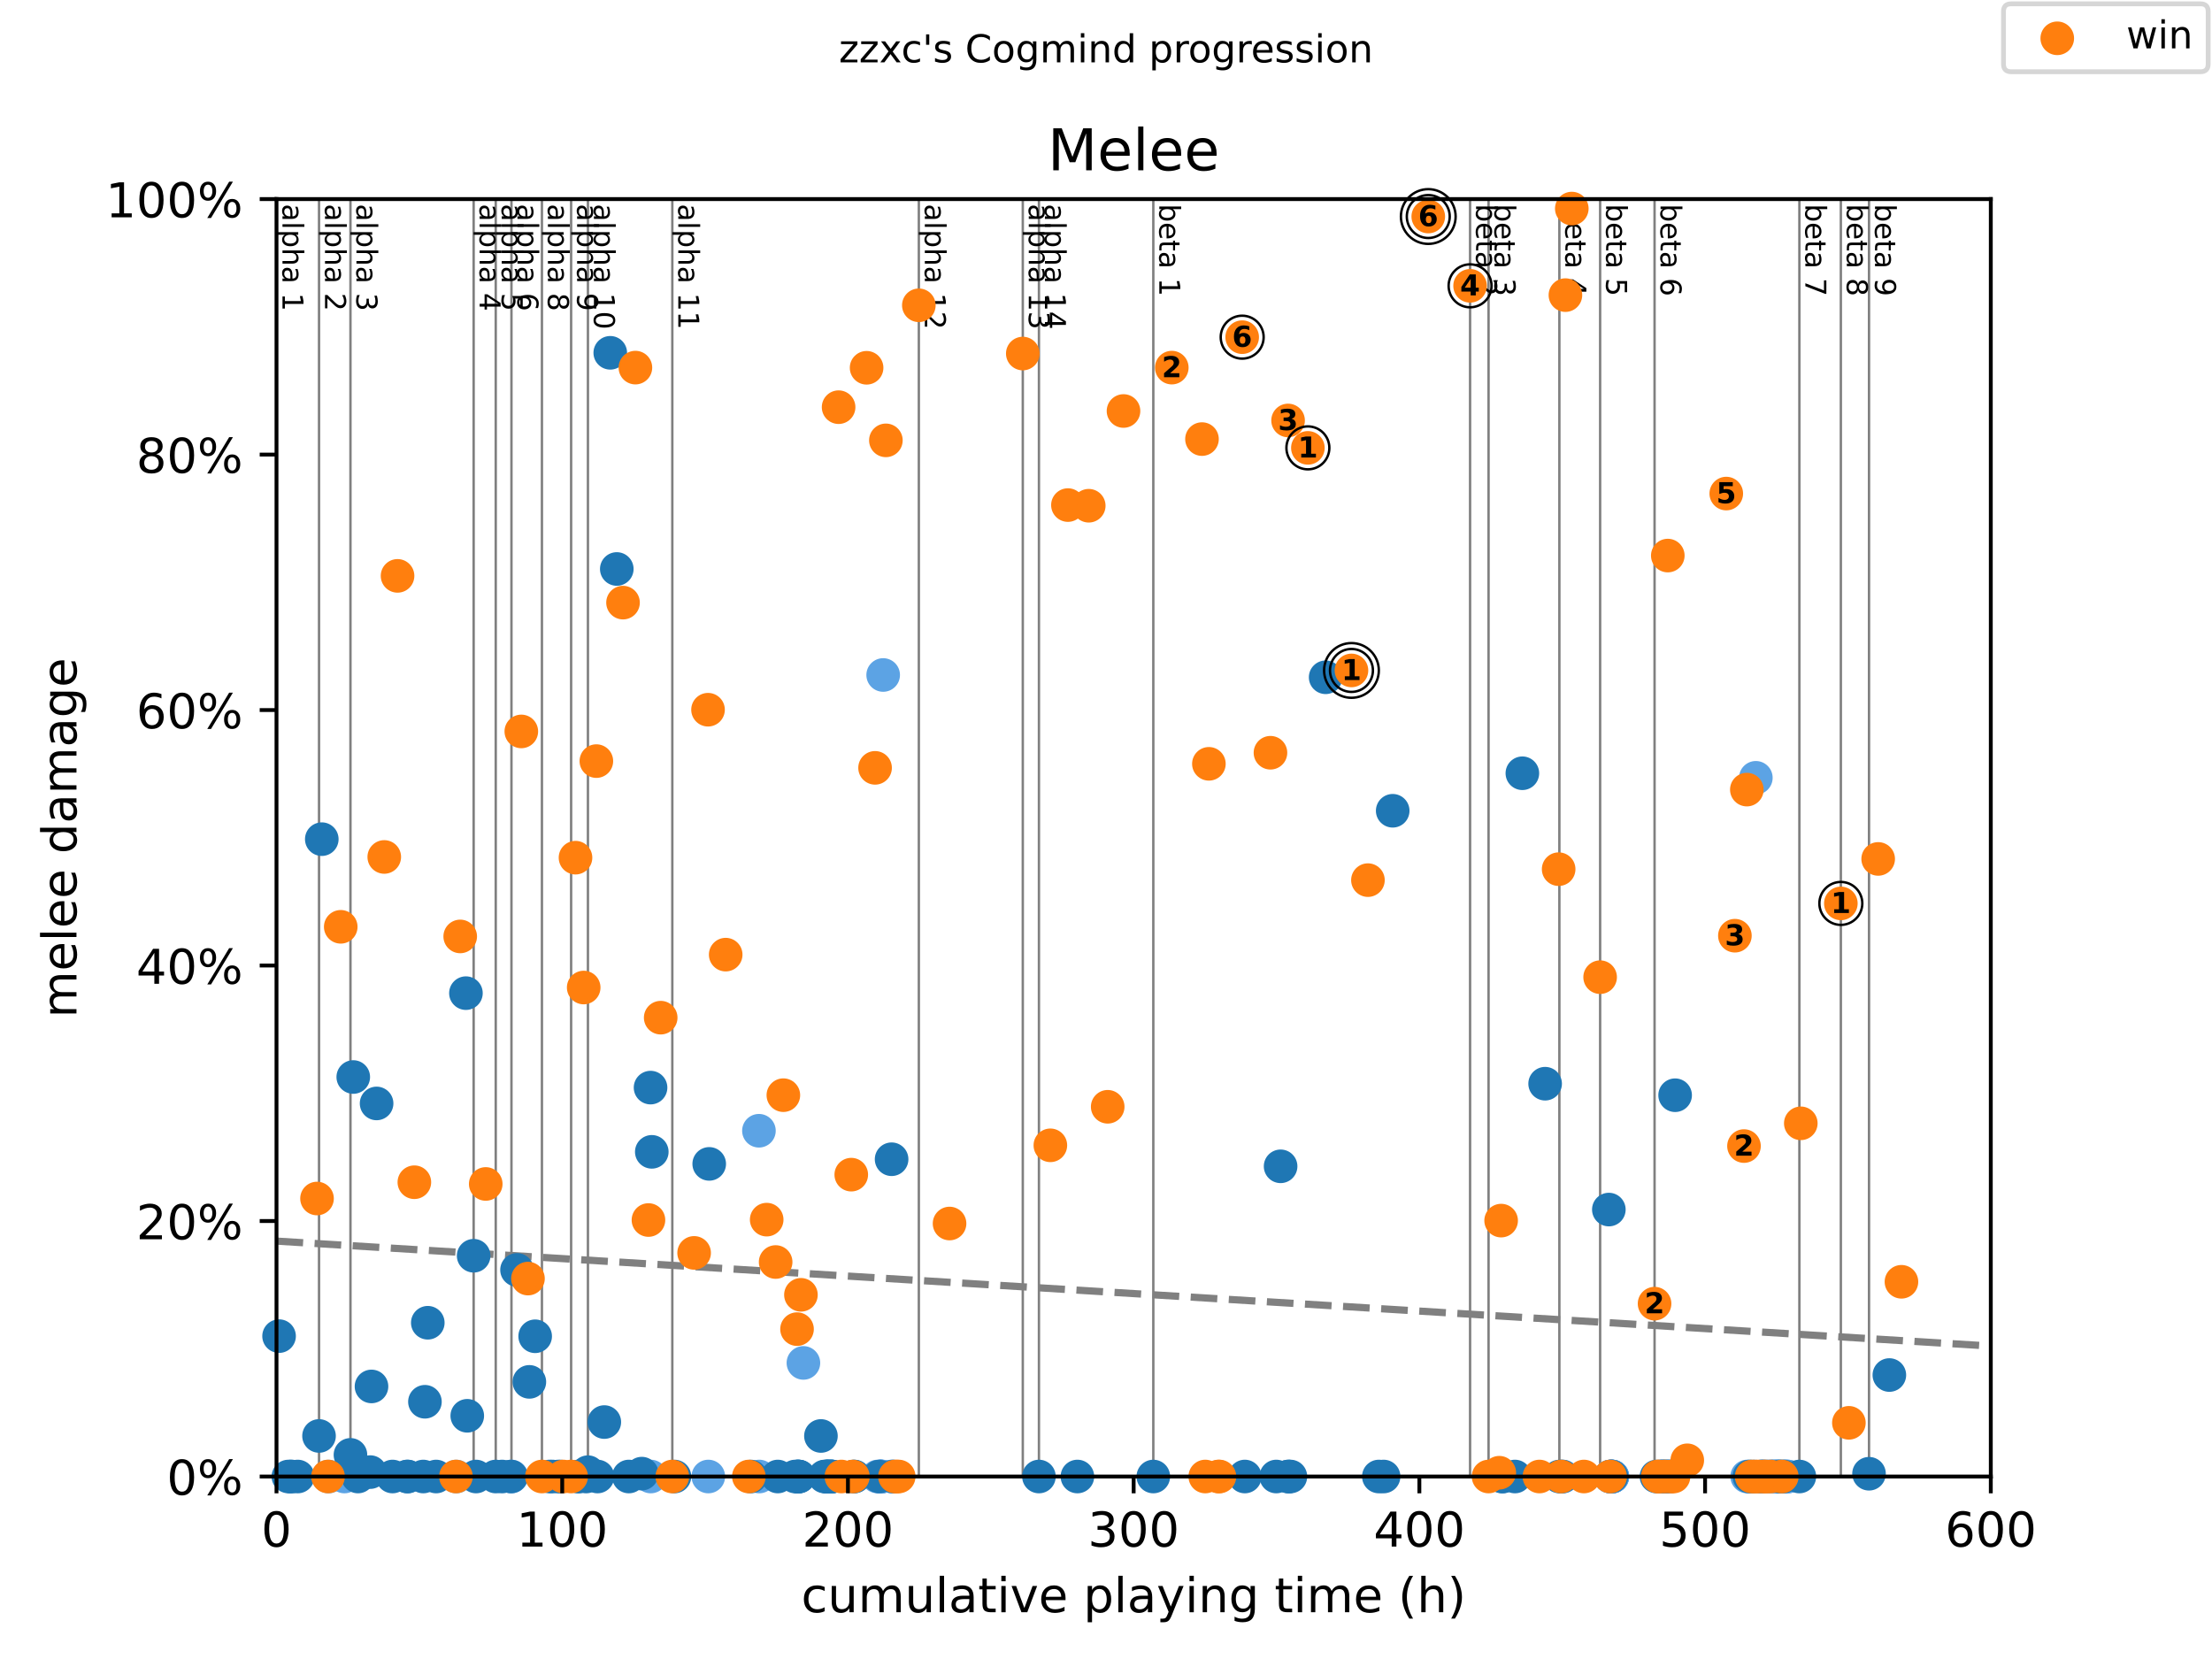<?xml version="1.0" encoding="utf-8" standalone="no"?>
<!DOCTYPE svg PUBLIC "-//W3C//DTD SVG 1.1//EN"
  "http://www.w3.org/Graphics/SVG/1.1/DTD/svg11.dtd">
<!-- Created with matplotlib (https://matplotlib.org/) -->
<svg height="345.6pt" version="1.1" viewBox="0 0 460.8 345.6" width="460.8pt" xmlns="http://www.w3.org/2000/svg" xmlns:xlink="http://www.w3.org/1999/xlink">
 <defs>
  <style type="text/css">
*{stroke-linecap:butt;stroke-linejoin:round;}
  </style>
 </defs>
 <g id="figure_1">
  <g id="patch_1">
   <path d="M 0 345.6 
L 460.8 345.6 
L 460.8 0 
L 0 0 
z
" style="fill:#ffffff;"/>
  </g>
  <g id="axes_1">
   <g id="patch_2">
    <path d="M 57.6 307.584 
L 414.72 307.584 
L 414.72 41.472 
L 57.6 41.472 
z
" style="fill:#ffffff;"/>
   </g>
   <g id="line2d_1">
    <path clip-path="url(#p4350cafd3a)" d="M 57.6 258.544 
L 414.72 280.412 
" style="fill:none;stroke:#808080;stroke-dasharray:5.55,2.4;stroke-dashoffset:0;stroke-width:1.5;"/>
   </g>
   <g id="line2d_2">
    <path clip-path="url(#p4350cafd3a)" d="M 66.459 307.584 
L 66.459 41.472 
" style="fill:none;stroke:#808080;stroke-linecap:square;stroke-width:0.5;"/>
   </g>
   <g id="line2d_3">
    <path clip-path="url(#p4350cafd3a)" d="M 73.006 307.584 
L 73.006 41.472 
" style="fill:none;stroke:#808080;stroke-linecap:square;stroke-width:0.5;"/>
   </g>
   <g id="line2d_4">
    <path clip-path="url(#p4350cafd3a)" d="M 98.669 307.584 
L 98.669 41.472 
" style="fill:none;stroke:#808080;stroke-linecap:square;stroke-width:0.5;"/>
   </g>
   <g id="line2d_5">
    <path clip-path="url(#p4350cafd3a)" d="M 103.272 307.584 
L 103.272 41.472 
" style="fill:none;stroke:#808080;stroke-linecap:square;stroke-width:0.5;"/>
   </g>
   <g id="line2d_6">
    <path clip-path="url(#p4350cafd3a)" d="M 106.545 307.584 
L 106.545 41.472 
" style="fill:none;stroke:#808080;stroke-linecap:square;stroke-width:0.5;"/>
   </g>
   <g id="line2d_7">
    <path clip-path="url(#p4350cafd3a)" d="M 112.894 307.584 
L 112.894 41.472 
" style="fill:none;stroke:#808080;stroke-linecap:square;stroke-width:0.5;"/>
   </g>
   <g id="line2d_8">
    <path clip-path="url(#p4350cafd3a)" d="M 118.975 307.584 
L 118.975 41.472 
" style="fill:none;stroke:#808080;stroke-linecap:square;stroke-width:0.5;"/>
   </g>
   <g id="line2d_9">
    <path clip-path="url(#p4350cafd3a)" d="M 122.477 307.584 
L 122.477 41.472 
" style="fill:none;stroke:#808080;stroke-linecap:square;stroke-width:0.5;"/>
   </g>
   <g id="line2d_10">
    <path clip-path="url(#p4350cafd3a)" d="M 140.055 307.584 
L 140.055 41.472 
" style="fill:none;stroke:#808080;stroke-linecap:square;stroke-width:0.5;"/>
   </g>
   <g id="line2d_11">
    <path clip-path="url(#p4350cafd3a)" d="M 191.411 307.584 
L 191.411 41.472 
" style="fill:none;stroke:#808080;stroke-linecap:square;stroke-width:0.5;"/>
   </g>
   <g id="line2d_12">
    <path clip-path="url(#p4350cafd3a)" d="M 213.066 307.584 
L 213.066 41.472 
" style="fill:none;stroke:#808080;stroke-linecap:square;stroke-width:0.5;"/>
   </g>
   <g id="line2d_13">
    <path clip-path="url(#p4350cafd3a)" d="M 216.429 307.584 
L 216.429 41.472 
" style="fill:none;stroke:#808080;stroke-linecap:square;stroke-width:0.5;"/>
   </g>
   <g id="line2d_14">
    <path clip-path="url(#p4350cafd3a)" d="M 240.257 307.584 
L 240.257 41.472 
" style="fill:none;stroke:#808080;stroke-linecap:square;stroke-width:0.5;"/>
   </g>
   <g id="line2d_15">
    <path clip-path="url(#p4350cafd3a)" d="M 306.245 307.584 
L 306.245 41.472 
" style="fill:none;stroke:#808080;stroke-linecap:square;stroke-width:0.5;"/>
   </g>
   <g id="line2d_16">
    <path clip-path="url(#p4350cafd3a)" d="M 310.094 307.584 
L 310.094 41.472 
" style="fill:none;stroke:#808080;stroke-linecap:square;stroke-width:0.5;"/>
   </g>
   <g id="line2d_17">
    <path clip-path="url(#p4350cafd3a)" d="M 324.845 307.584 
L 324.845 41.472 
" style="fill:none;stroke:#808080;stroke-linecap:square;stroke-width:0.5;"/>
   </g>
   <g id="line2d_18">
    <path clip-path="url(#p4350cafd3a)" d="M 333.336 307.584 
L 333.336 41.472 
" style="fill:none;stroke:#808080;stroke-linecap:square;stroke-width:0.5;"/>
   </g>
   <g id="line2d_19">
    <path clip-path="url(#p4350cafd3a)" d="M 344.675 307.584 
L 344.675 41.472 
" style="fill:none;stroke:#808080;stroke-linecap:square;stroke-width:0.5;"/>
   </g>
   <g id="line2d_20">
    <path clip-path="url(#p4350cafd3a)" d="M 374.842 307.584 
L 374.842 41.472 
" style="fill:none;stroke:#808080;stroke-linecap:square;stroke-width:0.5;"/>
   </g>
   <g id="line2d_21">
    <path clip-path="url(#p4350cafd3a)" d="M 383.482 307.584 
L 383.482 41.472 
" style="fill:none;stroke:#808080;stroke-linecap:square;stroke-width:0.5;"/>
   </g>
   <g id="line2d_22">
    <path clip-path="url(#p4350cafd3a)" d="M 389.351 307.584 
L 389.351 41.472 
" style="fill:none;stroke:#808080;stroke-linecap:square;stroke-width:0.5;"/>
   </g>
   <g id="text_1">
    <!-- alpha 1 -->
    <defs>
     <path d="M 34.281 27.484 
Q 23.391 27.484 19.188 25 
Q 14.984 22.516 14.984 16.5 
Q 14.984 11.719 18.141 8.906 
Q 21.297 6.109 26.703 6.109 
Q 34.188 6.109 38.703 11.406 
Q 43.219 16.703 43.219 25.484 
L 43.219 27.484 
z
M 52.203 31.203 
L 52.203 0 
L 43.219 0 
L 43.219 8.297 
Q 40.141 3.328 35.547 0.953 
Q 30.953 -1.422 24.312 -1.422 
Q 15.922 -1.422 10.953 3.297 
Q 6 8.016 6 15.922 
Q 6 25.141 12.172 29.828 
Q 18.359 34.516 30.609 34.516 
L 43.219 34.516 
L 43.219 35.406 
Q 43.219 41.609 39.141 45 
Q 35.062 48.391 27.688 48.391 
Q 23 48.391 18.547 47.266 
Q 14.109 46.141 10.016 43.891 
L 10.016 52.203 
Q 14.938 54.109 19.578 55.047 
Q 24.219 56 28.609 56 
Q 40.484 56 46.344 49.844 
Q 52.203 43.703 52.203 31.203 
z
" id="DejaVuSans-97"/>
     <path d="M 9.422 75.984 
L 18.406 75.984 
L 18.406 0 
L 9.422 0 
z
" id="DejaVuSans-108"/>
     <path d="M 18.109 8.203 
L 18.109 -20.797 
L 9.078 -20.797 
L 9.078 54.688 
L 18.109 54.688 
L 18.109 46.391 
Q 20.953 51.266 25.266 53.625 
Q 29.594 56 35.594 56 
Q 45.562 56 51.781 48.094 
Q 58.016 40.188 58.016 27.297 
Q 58.016 14.406 51.781 6.484 
Q 45.562 -1.422 35.594 -1.422 
Q 29.594 -1.422 25.266 0.953 
Q 20.953 3.328 18.109 8.203 
z
M 48.688 27.297 
Q 48.688 37.203 44.609 42.844 
Q 40.531 48.484 33.406 48.484 
Q 26.266 48.484 22.188 42.844 
Q 18.109 37.203 18.109 27.297 
Q 18.109 17.391 22.188 11.75 
Q 26.266 6.109 33.406 6.109 
Q 40.531 6.109 44.609 11.75 
Q 48.688 17.391 48.688 27.297 
z
" id="DejaVuSans-112"/>
     <path d="M 54.891 33.016 
L 54.891 0 
L 45.906 0 
L 45.906 32.719 
Q 45.906 40.484 42.875 44.328 
Q 39.844 48.188 33.797 48.188 
Q 26.516 48.188 22.312 43.547 
Q 18.109 38.922 18.109 30.906 
L 18.109 0 
L 9.078 0 
L 9.078 75.984 
L 18.109 75.984 
L 18.109 46.188 
Q 21.344 51.125 25.703 53.562 
Q 30.078 56 35.797 56 
Q 45.219 56 50.047 50.172 
Q 54.891 44.344 54.891 33.016 
z
" id="DejaVuSans-104"/>
     <path id="DejaVuSans-32"/>
     <path d="M 12.406 8.297 
L 28.516 8.297 
L 28.516 63.922 
L 10.984 60.406 
L 10.984 69.391 
L 28.422 72.906 
L 38.281 72.906 
L 38.281 8.297 
L 54.391 8.297 
L 54.391 0 
L 12.406 0 
z
" id="DejaVuSans-49"/>
    </defs>
    <g transform="translate(58.848 42.472)rotate(-270)scale(0.06 -0.06)">
     <use xlink:href="#DejaVuSans-97"/>
     <use x="61.279" xlink:href="#DejaVuSans-108"/>
     <use x="89.062" xlink:href="#DejaVuSans-112"/>
     <use x="152.539" xlink:href="#DejaVuSans-104"/>
     <use x="215.918" xlink:href="#DejaVuSans-97"/>
     <use x="277.197" xlink:href="#DejaVuSans-32"/>
     <use x="308.984" xlink:href="#DejaVuSans-49"/>
    </g>
   </g>
   <g id="text_2">
    <!-- alpha 2 -->
    <defs>
     <path d="M 19.188 8.297 
L 53.609 8.297 
L 53.609 0 
L 7.328 0 
L 7.328 8.297 
Q 12.938 14.109 22.625 23.891 
Q 32.328 33.688 34.812 36.531 
Q 39.547 41.844 41.422 45.531 
Q 43.312 49.219 43.312 52.781 
Q 43.312 58.594 39.234 62.25 
Q 35.156 65.922 28.609 65.922 
Q 23.969 65.922 18.812 64.312 
Q 13.672 62.703 7.812 59.422 
L 7.812 69.391 
Q 13.766 71.781 18.938 73 
Q 24.125 74.219 28.422 74.219 
Q 39.75 74.219 46.484 68.547 
Q 53.219 62.891 53.219 53.422 
Q 53.219 48.922 51.531 44.891 
Q 49.859 40.875 45.406 35.406 
Q 44.188 33.984 37.641 27.219 
Q 31.109 20.453 19.188 8.297 
z
" id="DejaVuSans-50"/>
    </defs>
    <g transform="translate(67.706 42.472)rotate(-270)scale(0.06 -0.06)">
     <use xlink:href="#DejaVuSans-97"/>
     <use x="61.279" xlink:href="#DejaVuSans-108"/>
     <use x="89.062" xlink:href="#DejaVuSans-112"/>
     <use x="152.539" xlink:href="#DejaVuSans-104"/>
     <use x="215.918" xlink:href="#DejaVuSans-97"/>
     <use x="277.197" xlink:href="#DejaVuSans-32"/>
     <use x="308.984" xlink:href="#DejaVuSans-50"/>
    </g>
   </g>
   <g id="text_3">
    <!-- alpha 3 -->
    <defs>
     <path d="M 40.578 39.312 
Q 47.656 37.797 51.625 33 
Q 55.609 28.219 55.609 21.188 
Q 55.609 10.406 48.188 4.484 
Q 40.766 -1.422 27.094 -1.422 
Q 22.516 -1.422 17.656 -0.516 
Q 12.797 0.391 7.625 2.203 
L 7.625 11.719 
Q 11.719 9.328 16.594 8.109 
Q 21.484 6.891 26.812 6.891 
Q 36.078 6.891 40.938 10.547 
Q 45.797 14.203 45.797 21.188 
Q 45.797 27.641 41.281 31.266 
Q 36.766 34.906 28.719 34.906 
L 20.219 34.906 
L 20.219 43.016 
L 29.109 43.016 
Q 36.375 43.016 40.234 45.922 
Q 44.094 48.828 44.094 54.297 
Q 44.094 59.906 40.109 62.906 
Q 36.141 65.922 28.719 65.922 
Q 24.656 65.922 20.016 65.031 
Q 15.375 64.156 9.812 62.312 
L 9.812 71.094 
Q 15.438 72.656 20.344 73.438 
Q 25.25 74.219 29.594 74.219 
Q 40.828 74.219 47.359 69.109 
Q 53.906 64.016 53.906 55.328 
Q 53.906 49.266 50.438 45.094 
Q 46.969 40.922 40.578 39.312 
z
" id="DejaVuSans-51"/>
    </defs>
    <g transform="translate(74.254 42.472)rotate(-270)scale(0.06 -0.06)">
     <use xlink:href="#DejaVuSans-97"/>
     <use x="61.279" xlink:href="#DejaVuSans-108"/>
     <use x="89.062" xlink:href="#DejaVuSans-112"/>
     <use x="152.539" xlink:href="#DejaVuSans-104"/>
     <use x="215.918" xlink:href="#DejaVuSans-97"/>
     <use x="277.197" xlink:href="#DejaVuSans-32"/>
     <use x="308.984" xlink:href="#DejaVuSans-51"/>
    </g>
   </g>
   <g id="text_4">
    <!-- alpha 4 -->
    <defs>
     <path d="M 37.797 64.312 
L 12.891 25.391 
L 37.797 25.391 
z
M 35.203 72.906 
L 47.609 72.906 
L 47.609 25.391 
L 58.016 25.391 
L 58.016 17.188 
L 47.609 17.188 
L 47.609 0 
L 37.797 0 
L 37.797 17.188 
L 4.891 17.188 
L 4.891 26.703 
z
" id="DejaVuSans-52"/>
    </defs>
    <g transform="translate(99.917 42.472)rotate(-270)scale(0.06 -0.06)">
     <use xlink:href="#DejaVuSans-97"/>
     <use x="61.279" xlink:href="#DejaVuSans-108"/>
     <use x="89.062" xlink:href="#DejaVuSans-112"/>
     <use x="152.539" xlink:href="#DejaVuSans-104"/>
     <use x="215.918" xlink:href="#DejaVuSans-97"/>
     <use x="277.197" xlink:href="#DejaVuSans-32"/>
     <use x="308.984" xlink:href="#DejaVuSans-52"/>
    </g>
   </g>
   <g id="text_5">
    <!-- alpha 5 -->
    <defs>
     <path d="M 10.797 72.906 
L 49.516 72.906 
L 49.516 64.594 
L 19.828 64.594 
L 19.828 46.734 
Q 21.969 47.469 24.109 47.828 
Q 26.266 48.188 28.422 48.188 
Q 40.625 48.188 47.75 41.5 
Q 54.891 34.812 54.891 23.391 
Q 54.891 11.625 47.562 5.094 
Q 40.234 -1.422 26.906 -1.422 
Q 22.312 -1.422 17.547 -0.641 
Q 12.797 0.141 7.719 1.703 
L 7.719 11.625 
Q 12.109 9.234 16.797 8.062 
Q 21.484 6.891 26.703 6.891 
Q 35.156 6.891 40.078 11.328 
Q 45.016 15.766 45.016 23.391 
Q 45.016 31 40.078 35.438 
Q 35.156 39.891 26.703 39.891 
Q 22.75 39.891 18.812 39.016 
Q 14.891 38.141 10.797 36.281 
z
" id="DejaVuSans-53"/>
    </defs>
    <g transform="translate(104.519 42.472)rotate(-270)scale(0.06 -0.06)">
     <use xlink:href="#DejaVuSans-97"/>
     <use x="61.279" xlink:href="#DejaVuSans-108"/>
     <use x="89.062" xlink:href="#DejaVuSans-112"/>
     <use x="152.539" xlink:href="#DejaVuSans-104"/>
     <use x="215.918" xlink:href="#DejaVuSans-97"/>
     <use x="277.197" xlink:href="#DejaVuSans-32"/>
     <use x="308.984" xlink:href="#DejaVuSans-53"/>
    </g>
   </g>
   <g id="text_6">
    <!-- alpha 6 -->
    <defs>
     <path d="M 33.016 40.375 
Q 26.375 40.375 22.484 35.828 
Q 18.609 31.297 18.609 23.391 
Q 18.609 15.531 22.484 10.953 
Q 26.375 6.391 33.016 6.391 
Q 39.656 6.391 43.531 10.953 
Q 47.406 15.531 47.406 23.391 
Q 47.406 31.297 43.531 35.828 
Q 39.656 40.375 33.016 40.375 
z
M 52.594 71.297 
L 52.594 62.312 
Q 48.875 64.062 45.094 64.984 
Q 41.312 65.922 37.594 65.922 
Q 27.828 65.922 22.672 59.328 
Q 17.531 52.734 16.797 39.406 
Q 19.672 43.656 24.016 45.922 
Q 28.375 48.188 33.594 48.188 
Q 44.578 48.188 50.953 41.516 
Q 57.328 34.859 57.328 23.391 
Q 57.328 12.156 50.688 5.359 
Q 44.047 -1.422 33.016 -1.422 
Q 20.359 -1.422 13.672 8.266 
Q 6.984 17.969 6.984 36.375 
Q 6.984 53.656 15.188 63.938 
Q 23.391 74.219 37.203 74.219 
Q 40.922 74.219 44.703 73.484 
Q 48.484 72.75 52.594 71.297 
z
" id="DejaVuSans-54"/>
    </defs>
    <g transform="translate(107.793 42.472)rotate(-270)scale(0.06 -0.06)">
     <use xlink:href="#DejaVuSans-97"/>
     <use x="61.279" xlink:href="#DejaVuSans-108"/>
     <use x="89.062" xlink:href="#DejaVuSans-112"/>
     <use x="152.539" xlink:href="#DejaVuSans-104"/>
     <use x="215.918" xlink:href="#DejaVuSans-97"/>
     <use x="277.197" xlink:href="#DejaVuSans-32"/>
     <use x="308.984" xlink:href="#DejaVuSans-54"/>
    </g>
   </g>
   <g id="text_7">
    <!-- alpha 8 -->
    <defs>
     <path d="M 31.781 34.625 
Q 24.75 34.625 20.719 30.859 
Q 16.703 27.094 16.703 20.516 
Q 16.703 13.922 20.719 10.156 
Q 24.75 6.391 31.781 6.391 
Q 38.812 6.391 42.859 10.172 
Q 46.922 13.969 46.922 20.516 
Q 46.922 27.094 42.891 30.859 
Q 38.875 34.625 31.781 34.625 
z
M 21.922 38.812 
Q 15.578 40.375 12.031 44.719 
Q 8.5 49.078 8.5 55.328 
Q 8.5 64.062 14.719 69.141 
Q 20.953 74.219 31.781 74.219 
Q 42.672 74.219 48.875 69.141 
Q 55.078 64.062 55.078 55.328 
Q 55.078 49.078 51.531 44.719 
Q 48 40.375 41.703 38.812 
Q 48.828 37.156 52.797 32.312 
Q 56.781 27.484 56.781 20.516 
Q 56.781 9.906 50.312 4.234 
Q 43.844 -1.422 31.781 -1.422 
Q 19.734 -1.422 13.25 4.234 
Q 6.781 9.906 6.781 20.516 
Q 6.781 27.484 10.781 32.312 
Q 14.797 37.156 21.922 38.812 
z
M 18.312 54.391 
Q 18.312 48.734 21.844 45.562 
Q 25.391 42.391 31.781 42.391 
Q 38.141 42.391 41.719 45.562 
Q 45.312 48.734 45.312 54.391 
Q 45.312 60.062 41.719 63.234 
Q 38.141 66.406 31.781 66.406 
Q 25.391 66.406 21.844 63.234 
Q 18.312 60.062 18.312 54.391 
z
" id="DejaVuSans-56"/>
    </defs>
    <g transform="translate(114.142 42.472)rotate(-270)scale(0.06 -0.06)">
     <use xlink:href="#DejaVuSans-97"/>
     <use x="61.279" xlink:href="#DejaVuSans-108"/>
     <use x="89.062" xlink:href="#DejaVuSans-112"/>
     <use x="152.539" xlink:href="#DejaVuSans-104"/>
     <use x="215.918" xlink:href="#DejaVuSans-97"/>
     <use x="277.197" xlink:href="#DejaVuSans-32"/>
     <use x="308.984" xlink:href="#DejaVuSans-56"/>
    </g>
   </g>
   <g id="text_8">
    <!-- alpha 9 -->
    <defs>
     <path d="M 10.984 1.516 
L 10.984 10.5 
Q 14.703 8.734 18.5 7.812 
Q 22.312 6.891 25.984 6.891 
Q 35.75 6.891 40.891 13.453 
Q 46.047 20.016 46.781 33.406 
Q 43.953 29.203 39.594 26.953 
Q 35.25 24.703 29.984 24.703 
Q 19.047 24.703 12.672 31.312 
Q 6.297 37.938 6.297 49.422 
Q 6.297 60.641 12.938 67.422 
Q 19.578 74.219 30.609 74.219 
Q 43.266 74.219 49.922 64.516 
Q 56.594 54.828 56.594 36.375 
Q 56.594 19.141 48.406 8.859 
Q 40.234 -1.422 26.422 -1.422 
Q 22.703 -1.422 18.891 -0.688 
Q 15.094 0.047 10.984 1.516 
z
M 30.609 32.422 
Q 37.25 32.422 41.125 36.953 
Q 45.016 41.5 45.016 49.422 
Q 45.016 57.281 41.125 61.844 
Q 37.25 66.406 30.609 66.406 
Q 23.969 66.406 20.094 61.844 
Q 16.219 57.281 16.219 49.422 
Q 16.219 41.5 20.094 36.953 
Q 23.969 32.422 30.609 32.422 
z
" id="DejaVuSans-57"/>
    </defs>
    <g transform="translate(120.223 42.472)rotate(-270)scale(0.06 -0.06)">
     <use xlink:href="#DejaVuSans-97"/>
     <use x="61.279" xlink:href="#DejaVuSans-108"/>
     <use x="89.062" xlink:href="#DejaVuSans-112"/>
     <use x="152.539" xlink:href="#DejaVuSans-104"/>
     <use x="215.918" xlink:href="#DejaVuSans-97"/>
     <use x="277.197" xlink:href="#DejaVuSans-32"/>
     <use x="308.984" xlink:href="#DejaVuSans-57"/>
    </g>
   </g>
   <g id="text_9">
    <!-- alpha 10 -->
    <defs>
     <path d="M 31.781 66.406 
Q 24.172 66.406 20.328 58.906 
Q 16.5 51.422 16.5 36.375 
Q 16.5 21.391 20.328 13.891 
Q 24.172 6.391 31.781 6.391 
Q 39.453 6.391 43.281 13.891 
Q 47.125 21.391 47.125 36.375 
Q 47.125 51.422 43.281 58.906 
Q 39.453 66.406 31.781 66.406 
z
M 31.781 74.219 
Q 44.047 74.219 50.516 64.516 
Q 56.984 54.828 56.984 36.375 
Q 56.984 17.969 50.516 8.266 
Q 44.047 -1.422 31.781 -1.422 
Q 19.531 -1.422 13.062 8.266 
Q 6.594 17.969 6.594 36.375 
Q 6.594 54.828 13.062 64.516 
Q 19.531 74.219 31.781 74.219 
z
" id="DejaVuSans-48"/>
    </defs>
    <g transform="translate(123.725 42.472)rotate(-270)scale(0.06 -0.06)">
     <use xlink:href="#DejaVuSans-97"/>
     <use x="61.279" xlink:href="#DejaVuSans-108"/>
     <use x="89.062" xlink:href="#DejaVuSans-112"/>
     <use x="152.539" xlink:href="#DejaVuSans-104"/>
     <use x="215.918" xlink:href="#DejaVuSans-97"/>
     <use x="277.197" xlink:href="#DejaVuSans-32"/>
     <use x="308.984" xlink:href="#DejaVuSans-49"/>
     <use x="372.607" xlink:href="#DejaVuSans-48"/>
    </g>
   </g>
   <g id="text_10">
    <!-- alpha 11 -->
    <g transform="translate(141.303 42.472)rotate(-270)scale(0.06 -0.06)">
     <use xlink:href="#DejaVuSans-97"/>
     <use x="61.279" xlink:href="#DejaVuSans-108"/>
     <use x="89.062" xlink:href="#DejaVuSans-112"/>
     <use x="152.539" xlink:href="#DejaVuSans-104"/>
     <use x="215.918" xlink:href="#DejaVuSans-97"/>
     <use x="277.197" xlink:href="#DejaVuSans-32"/>
     <use x="308.984" xlink:href="#DejaVuSans-49"/>
     <use x="372.607" xlink:href="#DejaVuSans-49"/>
    </g>
   </g>
   <g id="text_11">
    <!-- alpha 12 -->
    <g transform="translate(192.659 42.472)rotate(-270)scale(0.06 -0.06)">
     <use xlink:href="#DejaVuSans-97"/>
     <use x="61.279" xlink:href="#DejaVuSans-108"/>
     <use x="89.062" xlink:href="#DejaVuSans-112"/>
     <use x="152.539" xlink:href="#DejaVuSans-104"/>
     <use x="215.918" xlink:href="#DejaVuSans-97"/>
     <use x="277.197" xlink:href="#DejaVuSans-32"/>
     <use x="308.984" xlink:href="#DejaVuSans-49"/>
     <use x="372.607" xlink:href="#DejaVuSans-50"/>
    </g>
   </g>
   <g id="text_12">
    <!-- alpha 13 -->
    <g transform="translate(214.314 42.472)rotate(-270)scale(0.06 -0.06)">
     <use xlink:href="#DejaVuSans-97"/>
     <use x="61.279" xlink:href="#DejaVuSans-108"/>
     <use x="89.062" xlink:href="#DejaVuSans-112"/>
     <use x="152.539" xlink:href="#DejaVuSans-104"/>
     <use x="215.918" xlink:href="#DejaVuSans-97"/>
     <use x="277.197" xlink:href="#DejaVuSans-32"/>
     <use x="308.984" xlink:href="#DejaVuSans-49"/>
     <use x="372.607" xlink:href="#DejaVuSans-51"/>
    </g>
   </g>
   <g id="text_13">
    <!-- alpha 14 -->
    <g transform="translate(217.677 42.472)rotate(-270)scale(0.06 -0.06)">
     <use xlink:href="#DejaVuSans-97"/>
     <use x="61.279" xlink:href="#DejaVuSans-108"/>
     <use x="89.062" xlink:href="#DejaVuSans-112"/>
     <use x="152.539" xlink:href="#DejaVuSans-104"/>
     <use x="215.918" xlink:href="#DejaVuSans-97"/>
     <use x="277.197" xlink:href="#DejaVuSans-32"/>
     <use x="308.984" xlink:href="#DejaVuSans-49"/>
     <use x="372.607" xlink:href="#DejaVuSans-52"/>
    </g>
   </g>
   <g id="text_14">
    <!-- beta 1 -->
    <defs>
     <path d="M 48.688 27.297 
Q 48.688 37.203 44.609 42.844 
Q 40.531 48.484 33.406 48.484 
Q 26.266 48.484 22.188 42.844 
Q 18.109 37.203 18.109 27.297 
Q 18.109 17.391 22.188 11.75 
Q 26.266 6.109 33.406 6.109 
Q 40.531 6.109 44.609 11.75 
Q 48.688 17.391 48.688 27.297 
z
M 18.109 46.391 
Q 20.953 51.266 25.266 53.625 
Q 29.594 56 35.594 56 
Q 45.562 56 51.781 48.094 
Q 58.016 40.188 58.016 27.297 
Q 58.016 14.406 51.781 6.484 
Q 45.562 -1.422 35.594 -1.422 
Q 29.594 -1.422 25.266 0.953 
Q 20.953 3.328 18.109 8.203 
L 18.109 0 
L 9.078 0 
L 9.078 75.984 
L 18.109 75.984 
z
" id="DejaVuSans-98"/>
     <path d="M 56.203 29.594 
L 56.203 25.203 
L 14.891 25.203 
Q 15.484 15.922 20.484 11.062 
Q 25.484 6.203 34.422 6.203 
Q 39.594 6.203 44.453 7.469 
Q 49.312 8.734 54.109 11.281 
L 54.109 2.781 
Q 49.266 0.734 44.188 -0.344 
Q 39.109 -1.422 33.891 -1.422 
Q 20.797 -1.422 13.156 6.188 
Q 5.516 13.812 5.516 26.812 
Q 5.516 40.234 12.766 48.109 
Q 20.016 56 32.328 56 
Q 43.359 56 49.781 48.891 
Q 56.203 41.797 56.203 29.594 
z
M 47.219 32.234 
Q 47.125 39.594 43.094 43.984 
Q 39.062 48.391 32.422 48.391 
Q 24.906 48.391 20.391 44.141 
Q 15.875 39.891 15.188 32.172 
z
" id="DejaVuSans-101"/>
     <path d="M 18.312 70.219 
L 18.312 54.688 
L 36.812 54.688 
L 36.812 47.703 
L 18.312 47.703 
L 18.312 18.016 
Q 18.312 11.328 20.141 9.422 
Q 21.969 7.516 27.594 7.516 
L 36.812 7.516 
L 36.812 0 
L 27.594 0 
Q 17.188 0 13.234 3.875 
Q 9.281 7.766 9.281 18.016 
L 9.281 47.703 
L 2.688 47.703 
L 2.688 54.688 
L 9.281 54.688 
L 9.281 70.219 
z
" id="DejaVuSans-116"/>
    </defs>
    <g transform="translate(241.505 42.472)rotate(-270)scale(0.06 -0.06)">
     <use xlink:href="#DejaVuSans-98"/>
     <use x="63.477" xlink:href="#DejaVuSans-101"/>
     <use x="125" xlink:href="#DejaVuSans-116"/>
     <use x="164.209" xlink:href="#DejaVuSans-97"/>
     <use x="225.488" xlink:href="#DejaVuSans-32"/>
     <use x="257.275" xlink:href="#DejaVuSans-49"/>
    </g>
   </g>
   <g id="text_15">
    <!-- beta 2 -->
    <g transform="translate(307.493 42.472)rotate(-270)scale(0.06 -0.06)">
     <use xlink:href="#DejaVuSans-98"/>
     <use x="63.477" xlink:href="#DejaVuSans-101"/>
     <use x="125" xlink:href="#DejaVuSans-116"/>
     <use x="164.209" xlink:href="#DejaVuSans-97"/>
     <use x="225.488" xlink:href="#DejaVuSans-32"/>
     <use x="257.275" xlink:href="#DejaVuSans-50"/>
    </g>
   </g>
   <g id="text_16">
    <!-- beta 3 -->
    <g transform="translate(311.342 42.472)rotate(-270)scale(0.06 -0.06)">
     <use xlink:href="#DejaVuSans-98"/>
     <use x="63.477" xlink:href="#DejaVuSans-101"/>
     <use x="125" xlink:href="#DejaVuSans-116"/>
     <use x="164.209" xlink:href="#DejaVuSans-97"/>
     <use x="225.488" xlink:href="#DejaVuSans-32"/>
     <use x="257.275" xlink:href="#DejaVuSans-51"/>
    </g>
   </g>
   <g id="text_17">
    <!-- beta 4 -->
    <g transform="translate(326.093 42.472)rotate(-270)scale(0.06 -0.06)">
     <use xlink:href="#DejaVuSans-98"/>
     <use x="63.477" xlink:href="#DejaVuSans-101"/>
     <use x="125" xlink:href="#DejaVuSans-116"/>
     <use x="164.209" xlink:href="#DejaVuSans-97"/>
     <use x="225.488" xlink:href="#DejaVuSans-32"/>
     <use x="257.275" xlink:href="#DejaVuSans-52"/>
    </g>
   </g>
   <g id="text_18">
    <!-- beta 5 -->
    <g transform="translate(334.584 42.472)rotate(-270)scale(0.06 -0.06)">
     <use xlink:href="#DejaVuSans-98"/>
     <use x="63.477" xlink:href="#DejaVuSans-101"/>
     <use x="125" xlink:href="#DejaVuSans-116"/>
     <use x="164.209" xlink:href="#DejaVuSans-97"/>
     <use x="225.488" xlink:href="#DejaVuSans-32"/>
     <use x="257.275" xlink:href="#DejaVuSans-53"/>
    </g>
   </g>
   <g id="text_19">
    <!-- beta 6 -->
    <g transform="translate(345.923 42.472)rotate(-270)scale(0.06 -0.06)">
     <use xlink:href="#DejaVuSans-98"/>
     <use x="63.477" xlink:href="#DejaVuSans-101"/>
     <use x="125" xlink:href="#DejaVuSans-116"/>
     <use x="164.209" xlink:href="#DejaVuSans-97"/>
     <use x="225.488" xlink:href="#DejaVuSans-32"/>
     <use x="257.275" xlink:href="#DejaVuSans-54"/>
    </g>
   </g>
   <g id="text_20">
    <!-- beta 7 -->
    <defs>
     <path d="M 8.203 72.906 
L 55.078 72.906 
L 55.078 68.703 
L 28.609 0 
L 18.312 0 
L 43.219 64.594 
L 8.203 64.594 
z
" id="DejaVuSans-55"/>
    </defs>
    <g transform="translate(376.089 42.472)rotate(-270)scale(0.06 -0.06)">
     <use xlink:href="#DejaVuSans-98"/>
     <use x="63.477" xlink:href="#DejaVuSans-101"/>
     <use x="125" xlink:href="#DejaVuSans-116"/>
     <use x="164.209" xlink:href="#DejaVuSans-97"/>
     <use x="225.488" xlink:href="#DejaVuSans-32"/>
     <use x="257.275" xlink:href="#DejaVuSans-55"/>
    </g>
   </g>
   <g id="text_21">
    <!-- beta 8 -->
    <g transform="translate(384.73 42.472)rotate(-270)scale(0.06 -0.06)">
     <use xlink:href="#DejaVuSans-98"/>
     <use x="63.477" xlink:href="#DejaVuSans-101"/>
     <use x="125" xlink:href="#DejaVuSans-116"/>
     <use x="164.209" xlink:href="#DejaVuSans-97"/>
     <use x="225.488" xlink:href="#DejaVuSans-32"/>
     <use x="257.275" xlink:href="#DejaVuSans-56"/>
    </g>
   </g>
   <g id="text_22">
    <!-- beta 9 -->
    <g transform="translate(390.599 42.472)rotate(-270)scale(0.06 -0.06)">
     <use xlink:href="#DejaVuSans-98"/>
     <use x="63.477" xlink:href="#DejaVuSans-101"/>
     <use x="125" xlink:href="#DejaVuSans-116"/>
     <use x="164.209" xlink:href="#DejaVuSans-97"/>
     <use x="225.488" xlink:href="#DejaVuSans-32"/>
     <use x="257.275" xlink:href="#DejaVuSans-57"/>
    </g>
   </g>
   <g id="PathCollection_1">
    <defs>
     <path d="M 0 3 
C 0.796 3 1.559 2.684 2.121 2.121 
C 2.684 1.559 3 0.796 3 0 
C 3 -0.796 2.684 -1.559 2.121 -2.121 
C 1.559 -2.684 0.796 -3 0 -3 
C -0.796 -3 -1.559 -2.684 -2.121 -2.121 
C -2.684 -1.559 -3 -0.796 -3 0 
C -3 0.796 -2.684 1.559 -2.121 2.121 
C -1.559 2.684 -0.796 3 0 3 
z
" id="mb4f9137fdd" style="stroke:#5ca3e4;"/>
    </defs>
    <g>
     <use style="fill:#5ca3e4;stroke:#5ca3e4;" x="68.452" xlink:href="#mb4f9137fdd" y="307.584"/>
     <use style="fill:#5ca3e4;stroke:#5ca3e4;" x="71.756" xlink:href="#mb4f9137fdd" y="307.584"/>
     <use style="fill:#5ca3e4;stroke:#5ca3e4;" x="95.068" xlink:href="#mb4f9137fdd" y="307.584"/>
     <use style="fill:#5ca3e4;stroke:#5ca3e4;" x="106.545" xlink:href="#mb4f9137fdd" y="307.584"/>
     <use style="fill:#5ca3e4;stroke:#5ca3e4;" x="135.561" xlink:href="#mb4f9137fdd" y="307.584"/>
     <use style="fill:#5ca3e4;stroke:#5ca3e4;" x="147.555" xlink:href="#mb4f9137fdd" y="307.584"/>
     <use style="fill:#5ca3e4;stroke:#5ca3e4;" x="158.1" xlink:href="#mb4f9137fdd" y="235.555"/>
     <use style="fill:#5ca3e4;stroke:#5ca3e4;" x="158.159" xlink:href="#mb4f9137fdd" y="307.584"/>
     <use style="fill:#5ca3e4;stroke:#5ca3e4;" x="166.293" xlink:href="#mb4f9137fdd" y="307.584"/>
     <use style="fill:#5ca3e4;stroke:#5ca3e4;" x="167.365" xlink:href="#mb4f9137fdd" y="283.919"/>
     <use style="fill:#5ca3e4;stroke:#5ca3e4;" x="172.444" xlink:href="#mb4f9137fdd" y="307.584"/>
     <use style="fill:#5ca3e4;stroke:#5ca3e4;" x="172.622" xlink:href="#mb4f9137fdd" y="307.584"/>
     <use style="fill:#5ca3e4;stroke:#5ca3e4;" x="173.208" xlink:href="#mb4f9137fdd" y="307.584"/>
     <use style="fill:#5ca3e4;stroke:#5ca3e4;" x="173.247" xlink:href="#mb4f9137fdd" y="307.584"/>
     <use style="fill:#5ca3e4;stroke:#5ca3e4;" x="173.257" xlink:href="#mb4f9137fdd" y="307.584"/>
     <use style="fill:#5ca3e4;stroke:#5ca3e4;" x="182.81" xlink:href="#mb4f9137fdd" y="307.584"/>
     <use style="fill:#5ca3e4;stroke:#5ca3e4;" x="183.356" xlink:href="#mb4f9137fdd" y="307.584"/>
     <use style="fill:#5ca3e4;stroke:#5ca3e4;" x="183.425" xlink:href="#mb4f9137fdd" y="307.584"/>
     <use style="fill:#5ca3e4;stroke:#5ca3e4;" x="183.445" xlink:href="#mb4f9137fdd" y="307.584"/>
     <use style="fill:#5ca3e4;stroke:#5ca3e4;" x="183.554" xlink:href="#mb4f9137fdd" y="307.584"/>
     <use style="fill:#5ca3e4;stroke:#5ca3e4;" x="183.594" xlink:href="#mb4f9137fdd" y="307.584"/>
     <use style="fill:#5ca3e4;stroke:#5ca3e4;" x="183.614" xlink:href="#mb4f9137fdd" y="307.584"/>
     <use style="fill:#5ca3e4;stroke:#5ca3e4;" x="183.842" xlink:href="#mb4f9137fdd" y="307.584"/>
     <use style="fill:#5ca3e4;stroke:#5ca3e4;" x="183.981" xlink:href="#mb4f9137fdd" y="140.612"/>
     <use style="fill:#5ca3e4;stroke:#5ca3e4;" x="185.776" xlink:href="#mb4f9137fdd" y="307.584"/>
     <use style="fill:#5ca3e4;stroke:#5ca3e4;" x="185.826" xlink:href="#mb4f9137fdd" y="307.584"/>
     <use style="fill:#5ca3e4;stroke:#5ca3e4;" x="325.252" xlink:href="#mb4f9137fdd" y="307.584"/>
     <use style="fill:#5ca3e4;stroke:#5ca3e4;" x="325.589" xlink:href="#mb4f9137fdd" y="307.584"/>
     <use style="fill:#5ca3e4;stroke:#5ca3e4;" x="335.439" xlink:href="#mb4f9137fdd" y="307.584"/>
     <use style="fill:#5ca3e4;stroke:#5ca3e4;" x="335.469" xlink:href="#mb4f9137fdd" y="307.584"/>
     <use style="fill:#5ca3e4;stroke:#5ca3e4;" x="335.489" xlink:href="#mb4f9137fdd" y="307.584"/>
     <use style="fill:#5ca3e4;stroke:#5ca3e4;" x="335.509" xlink:href="#mb4f9137fdd" y="307.584"/>
     <use style="fill:#5ca3e4;stroke:#5ca3e4;" x="335.539" xlink:href="#mb4f9137fdd" y="307.584"/>
     <use style="fill:#5ca3e4;stroke:#5ca3e4;" x="335.548" xlink:href="#mb4f9137fdd" y="307.584"/>
     <use style="fill:#5ca3e4;stroke:#5ca3e4;" x="335.558" xlink:href="#mb4f9137fdd" y="307.584"/>
     <use style="fill:#5ca3e4;stroke:#5ca3e4;" x="335.618" xlink:href="#mb4f9137fdd" y="307.584"/>
     <use style="fill:#5ca3e4;stroke:#5ca3e4;" x="335.737" xlink:href="#mb4f9137fdd" y="307.584"/>
     <use style="fill:#5ca3e4;stroke:#5ca3e4;" x="335.767" xlink:href="#mb4f9137fdd" y="307.584"/>
     <use style="fill:#5ca3e4;stroke:#5ca3e4;" x="335.796" xlink:href="#mb4f9137fdd" y="307.584"/>
     <use style="fill:#5ca3e4;stroke:#5ca3e4;" x="335.806" xlink:href="#mb4f9137fdd" y="307.584"/>
     <use style="fill:#5ca3e4;stroke:#5ca3e4;" x="335.866" xlink:href="#mb4f9137fdd" y="307.584"/>
     <use style="fill:#5ca3e4;stroke:#5ca3e4;" x="335.886" xlink:href="#mb4f9137fdd" y="307.584"/>
     <use style="fill:#5ca3e4;stroke:#5ca3e4;" x="335.896" xlink:href="#mb4f9137fdd" y="307.584"/>
     <use style="fill:#5ca3e4;stroke:#5ca3e4;" x="345.776" xlink:href="#mb4f9137fdd" y="307.584"/>
     <use style="fill:#5ca3e4;stroke:#5ca3e4;" x="345.816" xlink:href="#mb4f9137fdd" y="307.584"/>
     <use style="fill:#5ca3e4;stroke:#5ca3e4;" x="346.074" xlink:href="#mb4f9137fdd" y="307.584"/>
     <use style="fill:#5ca3e4;stroke:#5ca3e4;" x="346.143" xlink:href="#mb4f9137fdd" y="307.584"/>
     <use style="fill:#5ca3e4;stroke:#5ca3e4;" x="346.222" xlink:href="#mb4f9137fdd" y="307.584"/>
     <use style="fill:#5ca3e4;stroke:#5ca3e4;" x="346.232" xlink:href="#mb4f9137fdd" y="307.584"/>
     <use style="fill:#5ca3e4;stroke:#5ca3e4;" x="346.46" xlink:href="#mb4f9137fdd" y="307.584"/>
     <use style="fill:#5ca3e4;stroke:#5ca3e4;" x="346.818" xlink:href="#mb4f9137fdd" y="307.584"/>
     <use style="fill:#5ca3e4;stroke:#5ca3e4;" x="346.887" xlink:href="#mb4f9137fdd" y="307.584"/>
     <use style="fill:#5ca3e4;stroke:#5ca3e4;" x="347.512" xlink:href="#mb4f9137fdd" y="307.584"/>
     <use style="fill:#5ca3e4;stroke:#5ca3e4;" x="347.621" xlink:href="#mb4f9137fdd" y="307.584"/>
     <use style="fill:#5ca3e4;stroke:#5ca3e4;" x="347.651" xlink:href="#mb4f9137fdd" y="307.584"/>
     <use style="fill:#5ca3e4;stroke:#5ca3e4;" x="347.691" xlink:href="#mb4f9137fdd" y="307.584"/>
     <use style="fill:#5ca3e4;stroke:#5ca3e4;" x="347.73" xlink:href="#mb4f9137fdd" y="307.584"/>
     <use style="fill:#5ca3e4;stroke:#5ca3e4;" x="347.839" xlink:href="#mb4f9137fdd" y="307.584"/>
     <use style="fill:#5ca3e4;stroke:#5ca3e4;" x="363.969" xlink:href="#mb4f9137fdd" y="307.584"/>
     <use style="fill:#5ca3e4;stroke:#5ca3e4;" x="364.445" xlink:href="#mb4f9137fdd" y="307.584"/>
     <use style="fill:#5ca3e4;stroke:#5ca3e4;" x="365.666" xlink:href="#mb4f9137fdd" y="307.584"/>
     <use style="fill:#5ca3e4;stroke:#5ca3e4;" x="365.775" xlink:href="#mb4f9137fdd" y="162.031"/>
     <use style="fill:#5ca3e4;stroke:#5ca3e4;" x="366.955" xlink:href="#mb4f9137fdd" y="307.584"/>
     <use style="fill:#5ca3e4;stroke:#5ca3e4;" x="367.044" xlink:href="#mb4f9137fdd" y="307.584"/>
     <use style="fill:#5ca3e4;stroke:#5ca3e4;" x="367.144" xlink:href="#mb4f9137fdd" y="307.584"/>
     <use style="fill:#5ca3e4;stroke:#5ca3e4;" x="367.243" xlink:href="#mb4f9137fdd" y="307.584"/>
     <use style="fill:#5ca3e4;stroke:#5ca3e4;" x="367.511" xlink:href="#mb4f9137fdd" y="307.584"/>
     <use style="fill:#5ca3e4;stroke:#5ca3e4;" x="367.59" xlink:href="#mb4f9137fdd" y="307.584"/>
     <use style="fill:#5ca3e4;stroke:#5ca3e4;" x="367.957" xlink:href="#mb4f9137fdd" y="307.584"/>
     <use style="fill:#5ca3e4;stroke:#5ca3e4;" x="368.304" xlink:href="#mb4f9137fdd" y="307.584"/>
     <use style="fill:#5ca3e4;stroke:#5ca3e4;" x="368.443" xlink:href="#mb4f9137fdd" y="307.584"/>
     <use style="fill:#5ca3e4;stroke:#5ca3e4;" x="368.909" xlink:href="#mb4f9137fdd" y="307.584"/>
     <use style="fill:#5ca3e4;stroke:#5ca3e4;" x="369.058" xlink:href="#mb4f9137fdd" y="307.584"/>
     <use style="fill:#5ca3e4;stroke:#5ca3e4;" x="369.078" xlink:href="#mb4f9137fdd" y="307.584"/>
     <use style="fill:#5ca3e4;stroke:#5ca3e4;" x="369.336" xlink:href="#mb4f9137fdd" y="307.584"/>
     <use style="fill:#5ca3e4;stroke:#5ca3e4;" x="369.405" xlink:href="#mb4f9137fdd" y="307.584"/>
     <use style="fill:#5ca3e4;stroke:#5ca3e4;" x="369.534" xlink:href="#mb4f9137fdd" y="307.584"/>
     <use style="fill:#5ca3e4;stroke:#5ca3e4;" x="369.772" xlink:href="#mb4f9137fdd" y="307.584"/>
     <use style="fill:#5ca3e4;stroke:#5ca3e4;" x="369.961" xlink:href="#mb4f9137fdd" y="307.584"/>
     <use style="fill:#5ca3e4;stroke:#5ca3e4;" x="370.09" xlink:href="#mb4f9137fdd" y="307.584"/>
     <use style="fill:#5ca3e4;stroke:#5ca3e4;" x="370.11" xlink:href="#mb4f9137fdd" y="307.584"/>
     <use style="fill:#5ca3e4;stroke:#5ca3e4;" x="370.288" xlink:href="#mb4f9137fdd" y="307.584"/>
     <use style="fill:#5ca3e4;stroke:#5ca3e4;" x="370.368" xlink:href="#mb4f9137fdd" y="307.584"/>
     <use style="fill:#5ca3e4;stroke:#5ca3e4;" x="370.705" xlink:href="#mb4f9137fdd" y="307.584"/>
     <use style="fill:#5ca3e4;stroke:#5ca3e4;" x="370.745" xlink:href="#mb4f9137fdd" y="307.584"/>
     <use style="fill:#5ca3e4;stroke:#5ca3e4;" x="371.31" xlink:href="#mb4f9137fdd" y="307.584"/>
     <use style="fill:#5ca3e4;stroke:#5ca3e4;" x="371.568" xlink:href="#mb4f9137fdd" y="307.584"/>
     <use style="fill:#5ca3e4;stroke:#5ca3e4;" x="371.786" xlink:href="#mb4f9137fdd" y="307.584"/>
     <use style="fill:#5ca3e4;stroke:#5ca3e4;" x="371.955" xlink:href="#mb4f9137fdd" y="307.584"/>
     <use style="fill:#5ca3e4;stroke:#5ca3e4;" x="372.074" xlink:href="#mb4f9137fdd" y="307.584"/>
     <use style="fill:#5ca3e4;stroke:#5ca3e4;" x="372.411" xlink:href="#mb4f9137fdd" y="307.584"/>
     <use style="fill:#5ca3e4;stroke:#5ca3e4;" x="372.461" xlink:href="#mb4f9137fdd" y="307.584"/>
    </g>
   </g>
   <g id="PathCollection_2">
    <defs>
     <path d="M 0 3 
C 0.796 3 1.559 2.684 2.121 2.121 
C 2.684 1.559 3 0.796 3 0 
C 3 -0.796 2.684 -1.559 2.121 -2.121 
C 1.559 -2.684 0.796 -3 0 -3 
C -0.796 -3 -1.559 -2.684 -2.121 -2.121 
C -2.684 -1.559 -3 -0.796 -3 0 
C -3 0.796 -2.684 1.559 -2.121 2.121 
C -1.559 2.684 -0.796 3 0 3 
z
" id="m6f2192bb9f" style="stroke:#1f77b4;"/>
    </defs>
    <g>
     <use style="fill:#1f77b4;stroke:#1f77b4;" x="58.136" xlink:href="#m6f2192bb9f" y="278.341"/>
     <use style="fill:#1f77b4;stroke:#1f77b4;" x="60.08" xlink:href="#m6f2192bb9f" y="307.584"/>
     <use style="fill:#1f77b4;stroke:#1f77b4;" x="60.546" xlink:href="#m6f2192bb9f" y="307.584"/>
     <use style="fill:#1f77b4;stroke:#1f77b4;" x="60.784" xlink:href="#m6f2192bb9f" y="307.584"/>
     <use style="fill:#1f77b4;stroke:#1f77b4;" x="62.024" xlink:href="#m6f2192bb9f" y="307.584"/>
     <use style="fill:#1f77b4;stroke:#1f77b4;" x="66.459" xlink:href="#m6f2192bb9f" y="299.136"/>
     <use style="fill:#1f77b4;stroke:#1f77b4;" x="67.034" xlink:href="#m6f2192bb9f" y="174.813"/>
     <use style="fill:#1f77b4;stroke:#1f77b4;" x="73.006" xlink:href="#m6f2192bb9f" y="303.075"/>
     <use style="fill:#1f77b4;stroke:#1f77b4;" x="73.591" xlink:href="#m6f2192bb9f" y="224.362"/>
     <use style="fill:#1f77b4;stroke:#1f77b4;" x="74.573" xlink:href="#m6f2192bb9f" y="307.584"/>
     <use style="fill:#1f77b4;stroke:#1f77b4;" x="77.123" xlink:href="#m6f2192bb9f" y="306.666"/>
     <use style="fill:#1f77b4;stroke:#1f77b4;" x="77.39" xlink:href="#m6f2192bb9f" y="288.82"/>
     <use style="fill:#1f77b4;stroke:#1f77b4;" x="78.452" xlink:href="#m6f2192bb9f" y="229.867"/>
     <use style="fill:#1f77b4;stroke:#1f77b4;" x="81.775" xlink:href="#m6f2192bb9f" y="307.584"/>
     <use style="fill:#1f77b4;stroke:#1f77b4;" x="84.811" xlink:href="#m6f2192bb9f" y="307.584"/>
     <use style="fill:#1f77b4;stroke:#1f77b4;" x="84.959" xlink:href="#m6f2192bb9f" y="307.584"/>
     <use style="fill:#1f77b4;stroke:#1f77b4;" x="88.173" xlink:href="#m6f2192bb9f" y="307.584"/>
     <use style="fill:#1f77b4;stroke:#1f77b4;" x="88.521" xlink:href="#m6f2192bb9f" y="292.013"/>
     <use style="fill:#1f77b4;stroke:#1f77b4;" x="89.116" xlink:href="#m6f2192bb9f" y="275.552"/>
     <use style="fill:#1f77b4;stroke:#1f77b4;" x="90.852" xlink:href="#m6f2192bb9f" y="307.584"/>
     <use style="fill:#1f77b4;stroke:#1f77b4;" x="97.062" xlink:href="#m6f2192bb9f" y="206.891"/>
     <use style="fill:#1f77b4;stroke:#1f77b4;" x="97.34" xlink:href="#m6f2192bb9f" y="294.935"/>
     <use style="fill:#1f77b4;stroke:#1f77b4;" x="98.669" xlink:href="#m6f2192bb9f" y="261.595"/>
     <use style="fill:#1f77b4;stroke:#1f77b4;" x="99.165" xlink:href="#m6f2192bb9f" y="307.584"/>
     <use style="fill:#1f77b4;stroke:#1f77b4;" x="103.272" xlink:href="#m6f2192bb9f" y="307.584"/>
     <use style="fill:#1f77b4;stroke:#1f77b4;" x="104.591" xlink:href="#m6f2192bb9f" y="307.584"/>
     <use style="fill:#1f77b4;stroke:#1f77b4;" x="106.466" xlink:href="#m6f2192bb9f" y="307.584"/>
     <use style="fill:#1f77b4;stroke:#1f77b4;" x="107.706" xlink:href="#m6f2192bb9f" y="264.541"/>
     <use style="fill:#1f77b4;stroke:#1f77b4;" x="110.275" xlink:href="#m6f2192bb9f" y="287.869"/>
     <use style="fill:#1f77b4;stroke:#1f77b4;" x="111.485" xlink:href="#m6f2192bb9f" y="278.371"/>
     <use style="fill:#1f77b4;stroke:#1f77b4;" x="114.471" xlink:href="#m6f2192bb9f" y="307.584"/>
     <use style="fill:#1f77b4;stroke:#1f77b4;" x="115.086" xlink:href="#m6f2192bb9f" y="307.584"/>
     <use style="fill:#1f77b4;stroke:#1f77b4;" x="116.297" xlink:href="#m6f2192bb9f" y="307.584"/>
     <use style="fill:#1f77b4;stroke:#1f77b4;" x="116.773" xlink:href="#m6f2192bb9f" y="307.584"/>
     <use style="fill:#1f77b4;stroke:#1f77b4;" x="120.473" xlink:href="#m6f2192bb9f" y="307.584"/>
     <use style="fill:#1f77b4;stroke:#1f77b4;" x="120.513" xlink:href="#m6f2192bb9f" y="307.584"/>
     <use style="fill:#1f77b4;stroke:#1f77b4;" x="122.1" xlink:href="#m6f2192bb9f" y="307.584"/>
     <use style="fill:#1f77b4;stroke:#1f77b4;" x="122.477" xlink:href="#m6f2192bb9f" y="306.68"/>
     <use style="fill:#1f77b4;stroke:#1f77b4;" x="124.471" xlink:href="#m6f2192bb9f" y="307.584"/>
     <use style="fill:#1f77b4;stroke:#1f77b4;" x="125.889" xlink:href="#m6f2192bb9f" y="296.241"/>
     <use style="fill:#1f77b4;stroke:#1f77b4;" x="127.129" xlink:href="#m6f2192bb9f" y="73.496"/>
     <use style="fill:#1f77b4;stroke:#1f77b4;" x="128.488" xlink:href="#m6f2192bb9f" y="118.53"/>
     <use style="fill:#1f77b4;stroke:#1f77b4;" x="130.998" xlink:href="#m6f2192bb9f" y="307.584"/>
     <use style="fill:#1f77b4;stroke:#1f77b4;" x="133.696" xlink:href="#m6f2192bb9f" y="306.983"/>
     <use style="fill:#1f77b4;stroke:#1f77b4;" x="135.522" xlink:href="#m6f2192bb9f" y="226.568"/>
     <use style="fill:#1f77b4;stroke:#1f77b4;" x="135.78" xlink:href="#m6f2192bb9f" y="239.949"/>
     <use style="fill:#1f77b4;stroke:#1f77b4;" x="140.501" xlink:href="#m6f2192bb9f" y="307.584"/>
     <use style="fill:#1f77b4;stroke:#1f77b4;" x="147.743" xlink:href="#m6f2192bb9f" y="242.459"/>
     <use style="fill:#1f77b4;stroke:#1f77b4;" x="156.413" xlink:href="#m6f2192bb9f" y="307.584"/>
     <use style="fill:#1f77b4;stroke:#1f77b4;" x="162.028" xlink:href="#m6f2192bb9f" y="307.584"/>
     <use style="fill:#1f77b4;stroke:#1f77b4;" x="165.659" xlink:href="#m6f2192bb9f" y="307.584"/>
     <use style="fill:#1f77b4;stroke:#1f77b4;" x="166.075" xlink:href="#m6f2192bb9f" y="307.584"/>
     <use style="fill:#1f77b4;stroke:#1f77b4;" x="166.214" xlink:href="#m6f2192bb9f" y="307.584"/>
     <use style="fill:#1f77b4;stroke:#1f77b4;" x="166.373" xlink:href="#m6f2192bb9f" y="307.584"/>
     <use style="fill:#1f77b4;stroke:#1f77b4;" x="166.462" xlink:href="#m6f2192bb9f" y="307.584"/>
     <use style="fill:#1f77b4;stroke:#1f77b4;" x="171.015" xlink:href="#m6f2192bb9f" y="299.138"/>
     <use style="fill:#1f77b4;stroke:#1f77b4;" x="171.769" xlink:href="#m6f2192bb9f" y="307.584"/>
     <use style="fill:#1f77b4;stroke:#1f77b4;" x="172.027" xlink:href="#m6f2192bb9f" y="307.584"/>
     <use style="fill:#1f77b4;stroke:#1f77b4;" x="172.146" xlink:href="#m6f2192bb9f" y="307.584"/>
     <use style="fill:#1f77b4;stroke:#1f77b4;" x="172.335" xlink:href="#m6f2192bb9f" y="307.584"/>
     <use style="fill:#1f77b4;stroke:#1f77b4;" x="172.424" xlink:href="#m6f2192bb9f" y="307.584"/>
     <use style="fill:#1f77b4;stroke:#1f77b4;" x="172.523" xlink:href="#m6f2192bb9f" y="307.584"/>
     <use style="fill:#1f77b4;stroke:#1f77b4;" x="172.603" xlink:href="#m6f2192bb9f" y="307.584"/>
     <use style="fill:#1f77b4;stroke:#1f77b4;" x="172.88" xlink:href="#m6f2192bb9f" y="307.584"/>
     <use style="fill:#1f77b4;stroke:#1f77b4;" x="173.178" xlink:href="#m6f2192bb9f" y="307.584"/>
     <use style="fill:#1f77b4;stroke:#1f77b4;" x="173.277" xlink:href="#m6f2192bb9f" y="307.584"/>
     <use style="fill:#1f77b4;stroke:#1f77b4;" x="173.396" xlink:href="#m6f2192bb9f" y="307.584"/>
     <use style="fill:#1f77b4;stroke:#1f77b4;" x="177.84" xlink:href="#m6f2192bb9f" y="307.584"/>
     <use style="fill:#1f77b4;stroke:#1f77b4;" x="177.999" xlink:href="#m6f2192bb9f" y="307.584"/>
     <use style="fill:#1f77b4;stroke:#1f77b4;" x="183.148" xlink:href="#m6f2192bb9f" y="307.584"/>
     <use style="fill:#1f77b4;stroke:#1f77b4;" x="185.737" xlink:href="#m6f2192bb9f" y="241.491"/>
     <use style="fill:#1f77b4;stroke:#1f77b4;" x="186.094" xlink:href="#m6f2192bb9f" y="307.584"/>
     <use style="fill:#1f77b4;stroke:#1f77b4;" x="216.429" xlink:href="#m6f2192bb9f" y="307.584"/>
     <use style="fill:#1f77b4;stroke:#1f77b4;" x="224.444" xlink:href="#m6f2192bb9f" y="307.584"/>
     <use style="fill:#1f77b4;stroke:#1f77b4;" x="240.257" xlink:href="#m6f2192bb9f" y="307.584"/>
     <use style="fill:#1f77b4;stroke:#1f77b4;" x="259.323" xlink:href="#m6f2192bb9f" y="307.584"/>
     <use style="fill:#1f77b4;stroke:#1f77b4;" x="265.87" xlink:href="#m6f2192bb9f" y="307.584"/>
     <use style="fill:#1f77b4;stroke:#1f77b4;" x="266.773" xlink:href="#m6f2192bb9f" y="242.965"/>
     <use style="fill:#1f77b4;stroke:#1f77b4;" x="268.37" xlink:href="#m6f2192bb9f" y="307.584"/>
     <use style="fill:#1f77b4;stroke:#1f77b4;" x="268.42" xlink:href="#m6f2192bb9f" y="307.584"/>
     <use style="fill:#1f77b4;stroke:#1f77b4;" x="268.817" xlink:href="#m6f2192bb9f" y="307.584"/>
     <use style="fill:#1f77b4;stroke:#1f77b4;" x="276.157" xlink:href="#m6f2192bb9f" y="141.091"/>
     <use style="fill:#1f77b4;stroke:#1f77b4;" x="287.238" xlink:href="#m6f2192bb9f" y="307.584"/>
     <use style="fill:#1f77b4;stroke:#1f77b4;" x="288.23" xlink:href="#m6f2192bb9f" y="307.584"/>
     <use style="fill:#1f77b4;stroke:#1f77b4;" x="290.125" xlink:href="#m6f2192bb9f" y="168.898"/>
     <use style="fill:#1f77b4;stroke:#1f77b4;" x="312.891" xlink:href="#m6f2192bb9f" y="307.584"/>
     <use style="fill:#1f77b4;stroke:#1f77b4;" x="313.08" xlink:href="#m6f2192bb9f" y="307.584"/>
     <use style="fill:#1f77b4;stroke:#1f77b4;" x="315.589" xlink:href="#m6f2192bb9f" y="307.584"/>
     <use style="fill:#1f77b4;stroke:#1f77b4;" x="317.137" xlink:href="#m6f2192bb9f" y="161.082"/>
     <use style="fill:#1f77b4;stroke:#1f77b4;" x="321.879" xlink:href="#m6f2192bb9f" y="225.755"/>
     <use style="fill:#1f77b4;stroke:#1f77b4;" x="324.845" xlink:href="#m6f2192bb9f" y="307.584"/>
     <use style="fill:#1f77b4;stroke:#1f77b4;" x="325.46" xlink:href="#m6f2192bb9f" y="307.584"/>
     <use style="fill:#1f77b4;stroke:#1f77b4;" x="335.152" xlink:href="#m6f2192bb9f" y="251.975"/>
     <use style="fill:#1f77b4;stroke:#1f77b4;" x="335.727" xlink:href="#m6f2192bb9f" y="307.584"/>
     <use style="fill:#1f77b4;stroke:#1f77b4;" x="345.072" xlink:href="#m6f2192bb9f" y="307.584"/>
     <use style="fill:#1f77b4;stroke:#1f77b4;" x="346.371" xlink:href="#m6f2192bb9f" y="307.584"/>
     <use style="fill:#1f77b4;stroke:#1f77b4;" x="346.907" xlink:href="#m6f2192bb9f" y="307.584"/>
     <use style="fill:#1f77b4;stroke:#1f77b4;" x="347.165" xlink:href="#m6f2192bb9f" y="307.584"/>
     <use style="fill:#1f77b4;stroke:#1f77b4;" x="348.96" xlink:href="#m6f2192bb9f" y="228.155"/>
     <use style="fill:#1f77b4;stroke:#1f77b4;" x="364.416" xlink:href="#m6f2192bb9f" y="307.584"/>
     <use style="fill:#1f77b4;stroke:#1f77b4;" x="365.11" xlink:href="#m6f2192bb9f" y="307.584"/>
     <use style="fill:#1f77b4;stroke:#1f77b4;" x="366.777" xlink:href="#m6f2192bb9f" y="307.584"/>
     <use style="fill:#1f77b4;stroke:#1f77b4;" x="370.655" xlink:href="#m6f2192bb9f" y="307.584"/>
     <use style="fill:#1f77b4;stroke:#1f77b4;" x="370.903" xlink:href="#m6f2192bb9f" y="307.584"/>
     <use style="fill:#1f77b4;stroke:#1f77b4;" x="371.608" xlink:href="#m6f2192bb9f" y="307.584"/>
     <use style="fill:#1f77b4;stroke:#1f77b4;" x="374.842" xlink:href="#m6f2192bb9f" y="307.584"/>
     <use style="fill:#1f77b4;stroke:#1f77b4;" x="389.351" xlink:href="#m6f2192bb9f" y="307.007"/>
     <use style="fill:#1f77b4;stroke:#1f77b4;" x="393.587" xlink:href="#m6f2192bb9f" y="286.445"/>
    </g>
   </g>
   <g id="PathCollection_3">
    <defs>
     <path d="M 0 3 
C 0.796 3 1.559 2.684 2.121 2.121 
C 2.684 1.559 3 0.796 3 0 
C 3 -0.796 2.684 -1.559 2.121 -2.121 
C 1.559 -2.684 0.796 -3 0 -3 
C -0.796 -3 -1.559 -2.684 -2.121 -2.121 
C -2.684 -1.559 -3 -0.796 -3 0 
C -3 0.796 -2.684 1.559 -2.121 2.121 
C -1.559 2.684 -0.796 3 0 3 
z
" id="mb7eb14a3d5" style="stroke:#ff7f0e;"/>
    </defs>
    <g>
     <use style="fill:#ff7f0e;stroke:#ff7f0e;" x="66.042" xlink:href="#mb7eb14a3d5" y="249.672"/>
     <use style="fill:#ff7f0e;stroke:#ff7f0e;" x="68.333" xlink:href="#mb7eb14a3d5" y="307.584"/>
     <use style="fill:#ff7f0e;stroke:#ff7f0e;" x="70.982" xlink:href="#mb7eb14a3d5" y="193.072"/>
     <use style="fill:#ff7f0e;stroke:#ff7f0e;" x="80.049" xlink:href="#mb7eb14a3d5" y="178.52"/>
     <use style="fill:#ff7f0e;stroke:#ff7f0e;" x="82.817" xlink:href="#mb7eb14a3d5" y="119.965"/>
     <use style="fill:#ff7f0e;stroke:#ff7f0e;" x="86.318" xlink:href="#mb7eb14a3d5" y="246.28"/>
     <use style="fill:#ff7f0e;stroke:#ff7f0e;" x="94.979" xlink:href="#mb7eb14a3d5" y="307.584"/>
     <use style="fill:#ff7f0e;stroke:#ff7f0e;" x="95.871" xlink:href="#mb7eb14a3d5" y="195.075"/>
     <use style="fill:#ff7f0e;stroke:#ff7f0e;" x="101.188" xlink:href="#mb7eb14a3d5" y="246.639"/>
     <use style="fill:#ff7f0e;stroke:#ff7f0e;" x="108.599" xlink:href="#mb7eb14a3d5" y="152.37"/>
     <use style="fill:#ff7f0e;stroke:#ff7f0e;" x="109.988" xlink:href="#mb7eb14a3d5" y="266.352"/>
     <use style="fill:#ff7f0e;stroke:#ff7f0e;" x="112.894" xlink:href="#mb7eb14a3d5" y="307.584"/>
     <use style="fill:#ff7f0e;stroke:#ff7f0e;" x="117.328" xlink:href="#mb7eb14a3d5" y="307.584"/>
     <use style="fill:#ff7f0e;stroke:#ff7f0e;" x="118.975" xlink:href="#mb7eb14a3d5" y="307.584"/>
     <use style="fill:#ff7f0e;stroke:#ff7f0e;" x="119.888" xlink:href="#mb7eb14a3d5" y="178.669"/>
     <use style="fill:#ff7f0e;stroke:#ff7f0e;" x="121.594" xlink:href="#mb7eb14a3d5" y="205.721"/>
     <use style="fill:#ff7f0e;stroke:#ff7f0e;" x="124.233" xlink:href="#mb7eb14a3d5" y="158.552"/>
     <use style="fill:#ff7f0e;stroke:#ff7f0e;" x="129.788" xlink:href="#mb7eb14a3d5" y="125.538"/>
     <use style="fill:#ff7f0e;stroke:#ff7f0e;" x="132.367" xlink:href="#mb7eb14a3d5" y="76.58"/>
     <use style="fill:#ff7f0e;stroke:#ff7f0e;" x="135.085" xlink:href="#mb7eb14a3d5" y="254.153"/>
     <use style="fill:#ff7f0e;stroke:#ff7f0e;" x="137.635" xlink:href="#mb7eb14a3d5" y="211.999"/>
     <use style="fill:#ff7f0e;stroke:#ff7f0e;" x="140.055" xlink:href="#mb7eb14a3d5" y="307.584"/>
     <use style="fill:#ff7f0e;stroke:#ff7f0e;" x="144.598" xlink:href="#mb7eb14a3d5" y="261"/>
     <use style="fill:#ff7f0e;stroke:#ff7f0e;" x="147.495" xlink:href="#mb7eb14a3d5" y="147.847"/>
     <use style="fill:#ff7f0e;stroke:#ff7f0e;" x="151.175" xlink:href="#mb7eb14a3d5" y="198.868"/>
     <use style="fill:#ff7f0e;stroke:#ff7f0e;" x="155.996" xlink:href="#mb7eb14a3d5" y="307.584"/>
     <use style="fill:#ff7f0e;stroke:#ff7f0e;" x="159.716" xlink:href="#mb7eb14a3d5" y="254.073"/>
     <use style="fill:#ff7f0e;stroke:#ff7f0e;" x="161.581" xlink:href="#mb7eb14a3d5" y="262.901"/>
     <use style="fill:#ff7f0e;stroke:#ff7f0e;" x="163.188" xlink:href="#mb7eb14a3d5" y="228.144"/>
     <use style="fill:#ff7f0e;stroke:#ff7f0e;" x="166.036" xlink:href="#mb7eb14a3d5" y="276.883"/>
     <use style="fill:#ff7f0e;stroke:#ff7f0e;" x="166.849" xlink:href="#mb7eb14a3d5" y="269.734"/>
     <use style="fill:#ff7f0e;stroke:#ff7f0e;" x="174.696" xlink:href="#mb7eb14a3d5" y="84.823"/>
     <use style="fill:#ff7f0e;stroke:#ff7f0e;" x="175.281" xlink:href="#mb7eb14a3d5" y="307.584"/>
     <use style="fill:#ff7f0e;stroke:#ff7f0e;" x="177.334" xlink:href="#mb7eb14a3d5" y="244.701"/>
     <use style="fill:#ff7f0e;stroke:#ff7f0e;" x="177.672" xlink:href="#mb7eb14a3d5" y="307.584"/>
     <use style="fill:#ff7f0e;stroke:#ff7f0e;" x="180.529" xlink:href="#mb7eb14a3d5" y="76.616"/>
     <use style="fill:#ff7f0e;stroke:#ff7f0e;" x="182.294" xlink:href="#mb7eb14a3d5" y="159.957"/>
     <use style="fill:#ff7f0e;stroke:#ff7f0e;" x="184.546" xlink:href="#mb7eb14a3d5" y="91.734"/>
     <use style="fill:#ff7f0e;stroke:#ff7f0e;" x="186.441" xlink:href="#mb7eb14a3d5" y="307.584"/>
     <use style="fill:#ff7f0e;stroke:#ff7f0e;" x="186.828" xlink:href="#mb7eb14a3d5" y="307.584"/>
     <use style="fill:#ff7f0e;stroke:#ff7f0e;" x="187.215" xlink:href="#mb7eb14a3d5" y="307.584"/>
     <use style="fill:#ff7f0e;stroke:#ff7f0e;" x="191.411" xlink:href="#mb7eb14a3d5" y="63.601"/>
     <use style="fill:#ff7f0e;stroke:#ff7f0e;" x="197.809" xlink:href="#mb7eb14a3d5" y="254.882"/>
     <use style="fill:#ff7f0e;stroke:#ff7f0e;" x="213.066" xlink:href="#mb7eb14a3d5" y="73.65"/>
     <use style="fill:#ff7f0e;stroke:#ff7f0e;" x="218.81" xlink:href="#mb7eb14a3d5" y="238.591"/>
     <use style="fill:#ff7f0e;stroke:#ff7f0e;" x="222.47" xlink:href="#mb7eb14a3d5" y="105.216"/>
     <use style="fill:#ff7f0e;stroke:#ff7f0e;" x="226.805" xlink:href="#mb7eb14a3d5" y="105.354"/>
     <use style="fill:#ff7f0e;stroke:#ff7f0e;" x="230.754" xlink:href="#mb7eb14a3d5" y="230.562"/>
     <use style="fill:#ff7f0e;stroke:#ff7f0e;" x="234.047" xlink:href="#mb7eb14a3d5" y="85.618"/>
     <use style="fill:#ff7f0e;stroke:#ff7f0e;" x="244.106" xlink:href="#mb7eb14a3d5" y="76.581"/>
     <use style="fill:#ff7f0e;stroke:#ff7f0e;" x="250.395" xlink:href="#mb7eb14a3d5" y="91.47"/>
     <use style="fill:#ff7f0e;stroke:#ff7f0e;" x="251.08" xlink:href="#mb7eb14a3d5" y="307.584"/>
     <use style="fill:#ff7f0e;stroke:#ff7f0e;" x="251.834" xlink:href="#mb7eb14a3d5" y="159.118"/>
     <use style="fill:#ff7f0e;stroke:#ff7f0e;" x="253.808" xlink:href="#mb7eb14a3d5" y="307.584"/>
     <use style="fill:#ff7f0e;stroke:#ff7f0e;" x="254.026" xlink:href="#mb7eb14a3d5" y="307.584"/>
     <use style="fill:#ff7f0e;stroke:#ff7f0e;" x="258.768" xlink:href="#mb7eb14a3d5" y="70.237"/>
     <use style="fill:#ff7f0e;stroke:#ff7f0e;" x="264.66" xlink:href="#mb7eb14a3d5" y="156.809"/>
     <use style="fill:#ff7f0e;stroke:#ff7f0e;" x="268.331" xlink:href="#mb7eb14a3d5" y="87.591"/>
     <use style="fill:#ff7f0e;stroke:#ff7f0e;" x="272.457" xlink:href="#mb7eb14a3d5" y="93.3"/>
     <use style="fill:#ff7f0e;stroke:#ff7f0e;" x="281.534" xlink:href="#mb7eb14a3d5" y="139.664"/>
     <use style="fill:#ff7f0e;stroke:#ff7f0e;" x="284.966" xlink:href="#mb7eb14a3d5" y="183.347"/>
     <use style="fill:#ff7f0e;stroke:#ff7f0e;" x="297.535" xlink:href="#mb7eb14a3d5" y="45.106"/>
     <use style="fill:#ff7f0e;stroke:#ff7f0e;" x="306.245" xlink:href="#mb7eb14a3d5" y="59.542"/>
     <use style="fill:#ff7f0e;stroke:#ff7f0e;" x="310.094" xlink:href="#mb7eb14a3d5" y="307.584"/>
     <use style="fill:#ff7f0e;stroke:#ff7f0e;" x="312.326" xlink:href="#mb7eb14a3d5" y="306.795"/>
     <use style="fill:#ff7f0e;stroke:#ff7f0e;" x="312.713" xlink:href="#mb7eb14a3d5" y="254.275"/>
     <use style="fill:#ff7f0e;stroke:#ff7f0e;" x="320.698" xlink:href="#mb7eb14a3d5" y="307.584"/>
     <use style="fill:#ff7f0e;stroke:#ff7f0e;" x="324.696" xlink:href="#mb7eb14a3d5" y="181.064"/>
     <use style="fill:#ff7f0e;stroke:#ff7f0e;" x="325.192" xlink:href="#mb7eb14a3d5" y="307.584"/>
     <use style="fill:#ff7f0e;stroke:#ff7f0e;" x="326.105" xlink:href="#mb7eb14a3d5" y="61.478"/>
     <use style="fill:#ff7f0e;stroke:#ff7f0e;" x="327.434" xlink:href="#mb7eb14a3d5" y="43.448"/>
     <use style="fill:#ff7f0e;stroke:#ff7f0e;" x="329.954" xlink:href="#mb7eb14a3d5" y="307.584"/>
     <use style="fill:#ff7f0e;stroke:#ff7f0e;" x="333.336" xlink:href="#mb7eb14a3d5" y="203.563"/>
     <use style="fill:#ff7f0e;stroke:#ff7f0e;" x="335.42" xlink:href="#mb7eb14a3d5" y="307.584"/>
     <use style="fill:#ff7f0e;stroke:#ff7f0e;" x="344.675" xlink:href="#mb7eb14a3d5" y="271.576"/>
     <use style="fill:#ff7f0e;stroke:#ff7f0e;" x="345.34" xlink:href="#mb7eb14a3d5" y="307.584"/>
     <use style="fill:#ff7f0e;stroke:#ff7f0e;" x="345.548" xlink:href="#mb7eb14a3d5" y="307.584"/>
     <use style="fill:#ff7f0e;stroke:#ff7f0e;" x="346.788" xlink:href="#mb7eb14a3d5" y="307.584"/>
     <use style="fill:#ff7f0e;stroke:#ff7f0e;" x="347.433" xlink:href="#mb7eb14a3d5" y="115.736"/>
     <use style="fill:#ff7f0e;stroke:#ff7f0e;" x="348.107" xlink:href="#mb7eb14a3d5" y="307.584"/>
     <use style="fill:#ff7f0e;stroke:#ff7f0e;" x="348.633" xlink:href="#mb7eb14a3d5" y="307.584"/>
     <use style="fill:#ff7f0e;stroke:#ff7f0e;" x="351.49" xlink:href="#mb7eb14a3d5" y="304.206"/>
     <use style="fill:#ff7f0e;stroke:#ff7f0e;" x="359.614" xlink:href="#mb7eb14a3d5" y="102.819"/>
     <use style="fill:#ff7f0e;stroke:#ff7f0e;" x="361.41" xlink:href="#mb7eb14a3d5" y="194.924"/>
     <use style="fill:#ff7f0e;stroke:#ff7f0e;" x="363.305" xlink:href="#mb7eb14a3d5" y="238.745"/>
     <use style="fill:#ff7f0e;stroke:#ff7f0e;" x="363.9" xlink:href="#mb7eb14a3d5" y="164.488"/>
     <use style="fill:#ff7f0e;stroke:#ff7f0e;" x="364.912" xlink:href="#mb7eb14a3d5" y="307.584"/>
     <use style="fill:#ff7f0e;stroke:#ff7f0e;" x="365.656" xlink:href="#mb7eb14a3d5" y="307.584"/>
     <use style="fill:#ff7f0e;stroke:#ff7f0e;" x="366.33" xlink:href="#mb7eb14a3d5" y="307.584"/>
     <use style="fill:#ff7f0e;stroke:#ff7f0e;" x="367.441" xlink:href="#mb7eb14a3d5" y="307.584"/>
     <use style="fill:#ff7f0e;stroke:#ff7f0e;" x="367.888" xlink:href="#mb7eb14a3d5" y="307.584"/>
     <use style="fill:#ff7f0e;stroke:#ff7f0e;" x="368.85" xlink:href="#mb7eb14a3d5" y="307.584"/>
     <use style="fill:#ff7f0e;stroke:#ff7f0e;" x="371.181" xlink:href="#mb7eb14a3d5" y="307.584"/>
     <use style="fill:#ff7f0e;stroke:#ff7f0e;" x="375.139" xlink:href="#mb7eb14a3d5" y="234.008"/>
     <use style="fill:#ff7f0e;stroke:#ff7f0e;" x="383.482" xlink:href="#mb7eb14a3d5" y="188.198"/>
     <use style="fill:#ff7f0e;stroke:#ff7f0e;" x="385.158" xlink:href="#mb7eb14a3d5" y="296.399"/>
     <use style="fill:#ff7f0e;stroke:#ff7f0e;" x="391.258" xlink:href="#mb7eb14a3d5" y="178.93"/>
     <use style="fill:#ff7f0e;stroke:#ff7f0e;" x="396.106" xlink:href="#mb7eb14a3d5" y="267.02"/>
    </g>
   </g>
   <g id="PathCollection_4">
    <defs>
     <path d="M 0 4.472 
C 1.186 4.472 2.324 4.001 3.162 3.162 
C 4.001 2.324 4.472 1.186 4.472 0 
C 4.472 -1.186 4.001 -2.324 3.162 -3.162 
C 2.324 -4.001 1.186 -4.472 0 -4.472 
C -1.186 -4.472 -2.324 -4.001 -3.162 -3.162 
C -4.001 -2.324 -4.472 -1.186 -4.472 0 
C -4.472 1.186 -4.001 2.324 -3.162 3.162 
C -2.324 4.001 -1.186 4.472 0 4.472 
z
" id="C0_0_2a90f1f298"/>
    </defs>
    <use style="fill:none;stroke:#000000;stroke-width:0.5;" x="258.768" xlink:href="#C0_0_2a90f1f298" y="70.237"/>
    <use style="fill:none;stroke:#000000;stroke-width:0.5;" x="272.457" xlink:href="#C0_0_2a90f1f298" y="93.3"/>
    <use style="fill:none;stroke:#000000;stroke-width:0.5;" x="281.534" xlink:href="#C0_0_2a90f1f298" y="139.664"/>
    <use style="fill:none;stroke:#000000;stroke-width:0.5;" x="297.535" xlink:href="#C0_0_2a90f1f298" y="45.106"/>
    <use style="fill:none;stroke:#000000;stroke-width:0.5;" x="306.245" xlink:href="#C0_0_2a90f1f298" y="59.542"/>
    <use style="fill:none;stroke:#000000;stroke-width:0.5;" x="383.482" xlink:href="#C0_0_2a90f1f298" y="188.198"/>
   </g>
   <g id="PathCollection_5">
    <defs>
     <path d="M 0 5.701 
C 1.512 5.701 2.962 5.1 4.031 4.031 
C 5.1 2.962 5.701 1.512 5.701 0 
C 5.701 -1.512 5.1 -2.962 4.031 -4.031 
C 2.962 -5.1 1.512 -5.701 0 -5.701 
C -1.512 -5.701 -2.962 -5.1 -4.031 -4.031 
C -5.1 -2.962 -5.701 -1.512 -5.701 0 
C -5.701 1.512 -5.1 2.962 -4.031 4.031 
C -2.962 5.1 -1.512 5.701 0 5.701 
z
" id="C1_0_5ba0a5400a"/>
    </defs>
    <use style="fill:none;stroke:#000000;stroke-width:0.5;" x="281.534" xlink:href="#C1_0_5ba0a5400a" y="139.664"/>
    <use style="fill:none;stroke:#000000;stroke-width:0.5;" x="297.535" xlink:href="#C1_0_5ba0a5400a" y="45.106"/>
   </g>
   <g id="matplotlib.axis_1">
    <g id="xtick_1">
     <g id="line2d_23">
      <defs>
       <path d="M 0 0 
L 0 3.5 
" id="ma756578dab" style="stroke:#000000;stroke-width:0.8;"/>
      </defs>
      <g>
       <use style="stroke:#000000;stroke-width:0.8;" x="57.6" xlink:href="#ma756578dab" y="307.584"/>
      </g>
     </g>
     <g id="text_23">
      <!-- 0 -->
      <g transform="translate(54.419 322.182)scale(0.1 -0.1)">
       <use xlink:href="#DejaVuSans-48"/>
      </g>
     </g>
    </g>
    <g id="xtick_2">
     <g id="line2d_24">
      <g>
       <use style="stroke:#000000;stroke-width:0.8;" x="117.12" xlink:href="#ma756578dab" y="307.584"/>
      </g>
     </g>
     <g id="text_24">
      <!-- 100 -->
      <g transform="translate(107.576 322.182)scale(0.1 -0.1)">
       <use xlink:href="#DejaVuSans-49"/>
       <use x="63.623" xlink:href="#DejaVuSans-48"/>
       <use x="127.246" xlink:href="#DejaVuSans-48"/>
      </g>
     </g>
    </g>
    <g id="xtick_3">
     <g id="line2d_25">
      <g>
       <use style="stroke:#000000;stroke-width:0.8;" x="176.64" xlink:href="#ma756578dab" y="307.584"/>
      </g>
     </g>
     <g id="text_25">
      <!-- 200 -->
      <g transform="translate(167.096 322.182)scale(0.1 -0.1)">
       <use xlink:href="#DejaVuSans-50"/>
       <use x="63.623" xlink:href="#DejaVuSans-48"/>
       <use x="127.246" xlink:href="#DejaVuSans-48"/>
      </g>
     </g>
    </g>
    <g id="xtick_4">
     <g id="line2d_26">
      <g>
       <use style="stroke:#000000;stroke-width:0.8;" x="236.16" xlink:href="#ma756578dab" y="307.584"/>
      </g>
     </g>
     <g id="text_26">
      <!-- 300 -->
      <g transform="translate(226.616 322.182)scale(0.1 -0.1)">
       <use xlink:href="#DejaVuSans-51"/>
       <use x="63.623" xlink:href="#DejaVuSans-48"/>
       <use x="127.246" xlink:href="#DejaVuSans-48"/>
      </g>
     </g>
    </g>
    <g id="xtick_5">
     <g id="line2d_27">
      <g>
       <use style="stroke:#000000;stroke-width:0.8;" x="295.68" xlink:href="#ma756578dab" y="307.584"/>
      </g>
     </g>
     <g id="text_27">
      <!-- 400 -->
      <g transform="translate(286.136 322.182)scale(0.1 -0.1)">
       <use xlink:href="#DejaVuSans-52"/>
       <use x="63.623" xlink:href="#DejaVuSans-48"/>
       <use x="127.246" xlink:href="#DejaVuSans-48"/>
      </g>
     </g>
    </g>
    <g id="xtick_6">
     <g id="line2d_28">
      <g>
       <use style="stroke:#000000;stroke-width:0.8;" x="355.2" xlink:href="#ma756578dab" y="307.584"/>
      </g>
     </g>
     <g id="text_28">
      <!-- 500 -->
      <g transform="translate(345.656 322.182)scale(0.1 -0.1)">
       <use xlink:href="#DejaVuSans-53"/>
       <use x="63.623" xlink:href="#DejaVuSans-48"/>
       <use x="127.246" xlink:href="#DejaVuSans-48"/>
      </g>
     </g>
    </g>
    <g id="xtick_7">
     <g id="line2d_29">
      <g>
       <use style="stroke:#000000;stroke-width:0.8;" x="414.72" xlink:href="#ma756578dab" y="307.584"/>
      </g>
     </g>
     <g id="text_29">
      <!-- 600 -->
      <g transform="translate(405.176 322.182)scale(0.1 -0.1)">
       <use xlink:href="#DejaVuSans-54"/>
       <use x="63.623" xlink:href="#DejaVuSans-48"/>
       <use x="127.246" xlink:href="#DejaVuSans-48"/>
      </g>
     </g>
    </g>
    <g id="text_30">
     <!-- cumulative playing time (h) -->
     <defs>
      <path d="M 48.781 52.594 
L 48.781 44.188 
Q 44.969 46.297 41.141 47.344 
Q 37.312 48.391 33.406 48.391 
Q 24.656 48.391 19.812 42.844 
Q 14.984 37.312 14.984 27.297 
Q 14.984 17.281 19.812 11.734 
Q 24.656 6.203 33.406 6.203 
Q 37.312 6.203 41.141 7.25 
Q 44.969 8.297 48.781 10.406 
L 48.781 2.094 
Q 45.016 0.344 40.984 -0.531 
Q 36.969 -1.422 32.422 -1.422 
Q 20.062 -1.422 12.781 6.344 
Q 5.516 14.109 5.516 27.297 
Q 5.516 40.672 12.859 48.328 
Q 20.219 56 33.016 56 
Q 37.156 56 41.109 55.141 
Q 45.062 54.297 48.781 52.594 
z
" id="DejaVuSans-99"/>
      <path d="M 8.5 21.578 
L 8.5 54.688 
L 17.484 54.688 
L 17.484 21.922 
Q 17.484 14.156 20.5 10.266 
Q 23.531 6.391 29.594 6.391 
Q 36.859 6.391 41.078 11.031 
Q 45.312 15.672 45.312 23.688 
L 45.312 54.688 
L 54.297 54.688 
L 54.297 0 
L 45.312 0 
L 45.312 8.406 
Q 42.047 3.422 37.719 1 
Q 33.406 -1.422 27.688 -1.422 
Q 18.266 -1.422 13.375 4.438 
Q 8.5 10.297 8.5 21.578 
z
M 31.109 56 
z
" id="DejaVuSans-117"/>
      <path d="M 52 44.188 
Q 55.375 50.25 60.062 53.125 
Q 64.75 56 71.094 56 
Q 79.641 56 84.281 50.016 
Q 88.922 44.047 88.922 33.016 
L 88.922 0 
L 79.891 0 
L 79.891 32.719 
Q 79.891 40.578 77.094 44.375 
Q 74.312 48.188 68.609 48.188 
Q 61.625 48.188 57.562 43.547 
Q 53.516 38.922 53.516 30.906 
L 53.516 0 
L 44.484 0 
L 44.484 32.719 
Q 44.484 40.625 41.703 44.406 
Q 38.922 48.188 33.109 48.188 
Q 26.219 48.188 22.156 43.531 
Q 18.109 38.875 18.109 30.906 
L 18.109 0 
L 9.078 0 
L 9.078 54.688 
L 18.109 54.688 
L 18.109 46.188 
Q 21.188 51.219 25.484 53.609 
Q 29.781 56 35.688 56 
Q 41.656 56 45.828 52.969 
Q 50 49.953 52 44.188 
z
" id="DejaVuSans-109"/>
      <path d="M 9.422 54.688 
L 18.406 54.688 
L 18.406 0 
L 9.422 0 
z
M 9.422 75.984 
L 18.406 75.984 
L 18.406 64.594 
L 9.422 64.594 
z
" id="DejaVuSans-105"/>
      <path d="M 2.984 54.688 
L 12.5 54.688 
L 29.594 8.797 
L 46.688 54.688 
L 56.203 54.688 
L 35.688 0 
L 23.484 0 
z
" id="DejaVuSans-118"/>
      <path d="M 32.172 -5.078 
Q 28.375 -14.844 24.75 -17.812 
Q 21.141 -20.797 15.094 -20.797 
L 7.906 -20.797 
L 7.906 -13.281 
L 13.188 -13.281 
Q 16.891 -13.281 18.938 -11.516 
Q 21 -9.766 23.484 -3.219 
L 25.094 0.875 
L 2.984 54.688 
L 12.5 54.688 
L 29.594 11.922 
L 46.688 54.688 
L 56.203 54.688 
z
" id="DejaVuSans-121"/>
      <path d="M 54.891 33.016 
L 54.891 0 
L 45.906 0 
L 45.906 32.719 
Q 45.906 40.484 42.875 44.328 
Q 39.844 48.188 33.797 48.188 
Q 26.516 48.188 22.312 43.547 
Q 18.109 38.922 18.109 30.906 
L 18.109 0 
L 9.078 0 
L 9.078 54.688 
L 18.109 54.688 
L 18.109 46.188 
Q 21.344 51.125 25.703 53.562 
Q 30.078 56 35.797 56 
Q 45.219 56 50.047 50.172 
Q 54.891 44.344 54.891 33.016 
z
" id="DejaVuSans-110"/>
      <path d="M 45.406 27.984 
Q 45.406 37.75 41.375 43.109 
Q 37.359 48.484 30.078 48.484 
Q 22.859 48.484 18.828 43.109 
Q 14.797 37.75 14.797 27.984 
Q 14.797 18.266 18.828 12.891 
Q 22.859 7.516 30.078 7.516 
Q 37.359 7.516 41.375 12.891 
Q 45.406 18.266 45.406 27.984 
z
M 54.391 6.781 
Q 54.391 -7.172 48.188 -13.984 
Q 42 -20.797 29.203 -20.797 
Q 24.469 -20.797 20.266 -20.094 
Q 16.062 -19.391 12.109 -17.922 
L 12.109 -9.188 
Q 16.062 -11.328 19.922 -12.344 
Q 23.781 -13.375 27.781 -13.375 
Q 36.625 -13.375 41.016 -8.766 
Q 45.406 -4.156 45.406 5.172 
L 45.406 9.625 
Q 42.625 4.781 38.281 2.391 
Q 33.938 0 27.875 0 
Q 17.828 0 11.672 7.656 
Q 5.516 15.328 5.516 27.984 
Q 5.516 40.672 11.672 48.328 
Q 17.828 56 27.875 56 
Q 33.938 56 38.281 53.609 
Q 42.625 51.219 45.406 46.391 
L 45.406 54.688 
L 54.391 54.688 
z
" id="DejaVuSans-103"/>
      <path d="M 31 75.875 
Q 24.469 64.656 21.281 53.656 
Q 18.109 42.672 18.109 31.391 
Q 18.109 20.125 21.312 9.062 
Q 24.516 -2 31 -13.188 
L 23.188 -13.188 
Q 15.875 -1.703 12.234 9.375 
Q 8.594 20.453 8.594 31.391 
Q 8.594 42.281 12.203 53.312 
Q 15.828 64.359 23.188 75.875 
z
" id="DejaVuSans-40"/>
      <path d="M 8.016 75.875 
L 15.828 75.875 
Q 23.141 64.359 26.781 53.312 
Q 30.422 42.281 30.422 31.391 
Q 30.422 20.453 26.781 9.375 
Q 23.141 -1.703 15.828 -13.188 
L 8.016 -13.188 
Q 14.5 -2 17.703 9.062 
Q 20.906 20.125 20.906 31.391 
Q 20.906 42.672 17.703 53.656 
Q 14.5 64.656 8.016 75.875 
z
" id="DejaVuSans-41"/>
     </defs>
     <g transform="translate(166.912 335.861)scale(0.1 -0.1)">
      <use xlink:href="#DejaVuSans-99"/>
      <use x="54.98" xlink:href="#DejaVuSans-117"/>
      <use x="118.359" xlink:href="#DejaVuSans-109"/>
      <use x="215.771" xlink:href="#DejaVuSans-117"/>
      <use x="279.15" xlink:href="#DejaVuSans-108"/>
      <use x="306.934" xlink:href="#DejaVuSans-97"/>
      <use x="368.213" xlink:href="#DejaVuSans-116"/>
      <use x="407.422" xlink:href="#DejaVuSans-105"/>
      <use x="435.205" xlink:href="#DejaVuSans-118"/>
      <use x="494.385" xlink:href="#DejaVuSans-101"/>
      <use x="555.908" xlink:href="#DejaVuSans-32"/>
      <use x="587.695" xlink:href="#DejaVuSans-112"/>
      <use x="651.172" xlink:href="#DejaVuSans-108"/>
      <use x="678.955" xlink:href="#DejaVuSans-97"/>
      <use x="740.234" xlink:href="#DejaVuSans-121"/>
      <use x="799.414" xlink:href="#DejaVuSans-105"/>
      <use x="827.197" xlink:href="#DejaVuSans-110"/>
      <use x="890.576" xlink:href="#DejaVuSans-103"/>
      <use x="954.053" xlink:href="#DejaVuSans-32"/>
      <use x="985.84" xlink:href="#DejaVuSans-116"/>
      <use x="1025.049" xlink:href="#DejaVuSans-105"/>
      <use x="1052.832" xlink:href="#DejaVuSans-109"/>
      <use x="1150.244" xlink:href="#DejaVuSans-101"/>
      <use x="1211.768" xlink:href="#DejaVuSans-32"/>
      <use x="1243.555" xlink:href="#DejaVuSans-40"/>
      <use x="1282.568" xlink:href="#DejaVuSans-104"/>
      <use x="1345.947" xlink:href="#DejaVuSans-41"/>
     </g>
    </g>
   </g>
   <g id="matplotlib.axis_2">
    <g id="ytick_1">
     <g id="line2d_30">
      <defs>
       <path d="M 0 0 
L -3.5 0 
" id="m12aff01530" style="stroke:#000000;stroke-width:0.8;"/>
      </defs>
      <g>
       <use style="stroke:#000000;stroke-width:0.8;" x="57.6" xlink:href="#m12aff01530" y="307.584"/>
      </g>
     </g>
     <g id="text_31">
      <!-- 0% -->
      <defs>
       <path d="M 72.703 32.078 
Q 68.453 32.078 66.031 28.469 
Q 63.625 24.859 63.625 18.406 
Q 63.625 12.062 66.031 8.422 
Q 68.453 4.781 72.703 4.781 
Q 76.859 4.781 79.266 8.422 
Q 81.688 12.062 81.688 18.406 
Q 81.688 24.812 79.266 28.438 
Q 76.859 32.078 72.703 32.078 
z
M 72.703 38.281 
Q 80.422 38.281 84.953 32.906 
Q 89.5 27.547 89.5 18.406 
Q 89.5 9.281 84.938 3.922 
Q 80.375 -1.422 72.703 -1.422 
Q 64.891 -1.422 60.344 3.922 
Q 55.812 9.281 55.812 18.406 
Q 55.812 27.594 60.375 32.938 
Q 64.938 38.281 72.703 38.281 
z
M 22.312 68.016 
Q 18.109 68.016 15.688 64.375 
Q 13.281 60.75 13.281 54.391 
Q 13.281 47.953 15.672 44.328 
Q 18.062 40.719 22.312 40.719 
Q 26.562 40.719 28.969 44.328 
Q 31.391 47.953 31.391 54.391 
Q 31.391 60.688 28.953 64.344 
Q 26.516 68.016 22.312 68.016 
z
M 66.406 74.219 
L 74.219 74.219 
L 28.609 -1.422 
L 20.797 -1.422 
z
M 22.312 74.219 
Q 30.031 74.219 34.609 68.875 
Q 39.203 63.531 39.203 54.391 
Q 39.203 45.172 34.641 39.844 
Q 30.078 34.516 22.312 34.516 
Q 14.547 34.516 10.031 39.859 
Q 5.516 45.219 5.516 54.391 
Q 5.516 63.484 10.047 68.844 
Q 14.594 74.219 22.312 74.219 
z
" id="DejaVuSans-37"/>
      </defs>
      <g transform="translate(34.736 311.383)scale(0.1 -0.1)">
       <use xlink:href="#DejaVuSans-48"/>
       <use x="63.623" xlink:href="#DejaVuSans-37"/>
      </g>
     </g>
    </g>
    <g id="ytick_2">
     <g id="line2d_31">
      <g>
       <use style="stroke:#000000;stroke-width:0.8;" x="57.6" xlink:href="#m12aff01530" y="254.362"/>
      </g>
     </g>
     <g id="text_32">
      <!-- 20% -->
      <g transform="translate(28.373 258.161)scale(0.1 -0.1)">
       <use xlink:href="#DejaVuSans-50"/>
       <use x="63.623" xlink:href="#DejaVuSans-48"/>
       <use x="127.246" xlink:href="#DejaVuSans-37"/>
      </g>
     </g>
    </g>
    <g id="ytick_3">
     <g id="line2d_32">
      <g>
       <use style="stroke:#000000;stroke-width:0.8;" x="57.6" xlink:href="#m12aff01530" y="201.139"/>
      </g>
     </g>
     <g id="text_33">
      <!-- 40% -->
      <g transform="translate(28.373 204.938)scale(0.1 -0.1)">
       <use xlink:href="#DejaVuSans-52"/>
       <use x="63.623" xlink:href="#DejaVuSans-48"/>
       <use x="127.246" xlink:href="#DejaVuSans-37"/>
      </g>
     </g>
    </g>
    <g id="ytick_4">
     <g id="line2d_33">
      <g>
       <use style="stroke:#000000;stroke-width:0.8;" x="57.6" xlink:href="#m12aff01530" y="147.917"/>
      </g>
     </g>
     <g id="text_34">
      <!-- 60% -->
      <g transform="translate(28.373 151.716)scale(0.1 -0.1)">
       <use xlink:href="#DejaVuSans-54"/>
       <use x="63.623" xlink:href="#DejaVuSans-48"/>
       <use x="127.246" xlink:href="#DejaVuSans-37"/>
      </g>
     </g>
    </g>
    <g id="ytick_5">
     <g id="line2d_34">
      <g>
       <use style="stroke:#000000;stroke-width:0.8;" x="57.6" xlink:href="#m12aff01530" y="94.694"/>
      </g>
     </g>
     <g id="text_35">
      <!-- 80% -->
      <g transform="translate(28.373 98.494)scale(0.1 -0.1)">
       <use xlink:href="#DejaVuSans-56"/>
       <use x="63.623" xlink:href="#DejaVuSans-48"/>
       <use x="127.246" xlink:href="#DejaVuSans-37"/>
      </g>
     </g>
    </g>
    <g id="ytick_6">
     <g id="line2d_35">
      <g>
       <use style="stroke:#000000;stroke-width:0.8;" x="57.6" xlink:href="#m12aff01530" y="41.472"/>
      </g>
     </g>
     <g id="text_36">
      <!-- 100% -->
      <g transform="translate(22.011 45.271)scale(0.1 -0.1)">
       <use xlink:href="#DejaVuSans-49"/>
       <use x="63.623" xlink:href="#DejaVuSans-48"/>
       <use x="127.246" xlink:href="#DejaVuSans-48"/>
       <use x="190.869" xlink:href="#DejaVuSans-37"/>
      </g>
     </g>
    </g>
    <g id="text_37">
     <!-- melee damage -->
     <defs>
      <path d="M 45.406 46.391 
L 45.406 75.984 
L 54.391 75.984 
L 54.391 0 
L 45.406 0 
L 45.406 8.203 
Q 42.578 3.328 38.25 0.953 
Q 33.938 -1.422 27.875 -1.422 
Q 17.969 -1.422 11.734 6.484 
Q 5.516 14.406 5.516 27.297 
Q 5.516 40.188 11.734 48.094 
Q 17.969 56 27.875 56 
Q 33.938 56 38.25 53.625 
Q 42.578 51.266 45.406 46.391 
z
M 14.797 27.297 
Q 14.797 17.391 18.875 11.75 
Q 22.953 6.109 30.078 6.109 
Q 37.203 6.109 41.297 11.75 
Q 45.406 17.391 45.406 27.297 
Q 45.406 37.203 41.297 42.844 
Q 37.203 48.484 30.078 48.484 
Q 22.953 48.484 18.875 42.844 
Q 14.797 37.203 14.797 27.297 
z
" id="DejaVuSans-100"/>
     </defs>
     <g transform="translate(15.931 212.03)rotate(-90)scale(0.1 -0.1)">
      <use xlink:href="#DejaVuSans-109"/>
      <use x="97.412" xlink:href="#DejaVuSans-101"/>
      <use x="158.936" xlink:href="#DejaVuSans-108"/>
      <use x="186.719" xlink:href="#DejaVuSans-101"/>
      <use x="248.242" xlink:href="#DejaVuSans-101"/>
      <use x="309.766" xlink:href="#DejaVuSans-32"/>
      <use x="341.553" xlink:href="#DejaVuSans-100"/>
      <use x="405.029" xlink:href="#DejaVuSans-97"/>
      <use x="466.309" xlink:href="#DejaVuSans-109"/>
      <use x="563.721" xlink:href="#DejaVuSans-97"/>
      <use x="625" xlink:href="#DejaVuSans-103"/>
      <use x="688.477" xlink:href="#DejaVuSans-101"/>
     </g>
    </g>
   </g>
   <g id="patch_3">
    <path d="M 57.6 307.584 
L 57.6 41.472 
" style="fill:none;stroke:#000000;stroke-linecap:square;stroke-linejoin:miter;stroke-width:0.8;"/>
   </g>
   <g id="patch_4">
    <path d="M 414.72 307.584 
L 414.72 41.472 
" style="fill:none;stroke:#000000;stroke-linecap:square;stroke-linejoin:miter;stroke-width:0.8;"/>
   </g>
   <g id="patch_5">
    <path d="M 57.6 307.584 
L 414.72 307.584 
" style="fill:none;stroke:#000000;stroke-linecap:square;stroke-linejoin:miter;stroke-width:0.8;"/>
   </g>
   <g id="patch_6">
    <path d="M 57.6 41.472 
L 414.72 41.472 
" style="fill:none;stroke:#000000;stroke-linecap:square;stroke-linejoin:miter;stroke-width:0.8;"/>
   </g>
   <g id="text_38">
    <!-- 2 -->
    <defs>
     <path d="M 28.812 13.812 
L 60.891 13.812 
L 60.891 0 
L 7.906 0 
L 7.906 13.812 
L 34.516 37.312 
Q 38.094 40.531 39.797 43.609 
Q 41.5 46.688 41.5 50 
Q 41.5 55.125 38.062 58.25 
Q 34.625 61.375 28.906 61.375 
Q 24.516 61.375 19.281 59.5 
Q 14.062 57.625 8.109 53.906 
L 8.109 69.922 
Q 14.453 72.016 20.656 73.109 
Q 26.859 74.219 32.812 74.219 
Q 45.906 74.219 53.156 68.453 
Q 60.406 62.703 60.406 52.391 
Q 60.406 46.438 57.328 41.281 
Q 54.25 36.141 44.391 27.484 
z
" id="DejaVuSans-Bold-50"/>
    </defs>
    <g transform="translate(242.019 78.581)scale(0.06 -0.06)">
     <use xlink:href="#DejaVuSans-Bold-50"/>
    </g>
   </g>
   <g id="text_39">
    <!-- 6 -->
    <defs>
     <path d="M 36.188 35.984 
Q 31.25 35.984 28.781 32.781 
Q 26.312 29.594 26.312 23.188 
Q 26.312 16.797 28.781 13.594 
Q 31.25 10.406 36.188 10.406 
Q 41.156 10.406 43.625 13.594 
Q 46.094 16.797 46.094 23.188 
Q 46.094 29.594 43.625 32.781 
Q 41.156 35.984 36.188 35.984 
z
M 59.422 71 
L 59.422 57.516 
Q 54.781 59.719 50.672 60.766 
Q 46.578 61.812 42.672 61.812 
Q 34.281 61.812 29.594 57.141 
Q 24.906 52.484 24.125 43.312 
Q 27.344 45.703 31.094 46.891 
Q 34.859 48.094 39.312 48.094 
Q 50.484 48.094 57.344 41.547 
Q 64.203 35.016 64.203 24.422 
Q 64.203 12.703 56.531 5.641 
Q 48.875 -1.422 35.984 -1.422 
Q 21.781 -1.422 13.984 8.172 
Q 6.203 17.781 6.203 35.406 
Q 6.203 53.469 15.312 63.797 
Q 24.422 74.125 40.281 74.125 
Q 45.312 74.125 50.047 73.344 
Q 54.781 72.562 59.422 71 
z
" id="DejaVuSans-Bold-54"/>
    </defs>
    <g transform="translate(256.68 72.237)scale(0.06 -0.06)">
     <use xlink:href="#DejaVuSans-Bold-54"/>
    </g>
   </g>
   <g id="text_40">
    <!-- 3 -->
    <defs>
     <path d="M 46.578 39.312 
Q 53.953 37.406 57.781 32.688 
Q 61.625 27.984 61.625 20.703 
Q 61.625 9.859 53.312 4.219 
Q 45.016 -1.422 29.109 -1.422 
Q 23.484 -1.422 17.844 -0.516 
Q 12.203 0.391 6.688 2.203 
L 6.688 16.703 
Q 11.969 14.062 17.156 12.719 
Q 22.359 11.375 27.391 11.375 
Q 34.859 11.375 38.844 13.953 
Q 42.828 16.547 42.828 21.391 
Q 42.828 26.375 38.75 28.938 
Q 34.672 31.5 26.703 31.5 
L 19.188 31.5 
L 19.188 43.609 
L 27.094 43.609 
Q 34.188 43.609 37.641 45.828 
Q 41.109 48.047 41.109 52.594 
Q 41.109 56.781 37.734 59.078 
Q 34.375 61.375 28.219 61.375 
Q 23.688 61.375 19.047 60.344 
Q 14.406 59.328 9.812 57.328 
L 9.812 71.094 
Q 15.375 72.656 20.844 73.438 
Q 26.312 74.219 31.594 74.219 
Q 45.797 74.219 52.844 69.547 
Q 59.906 64.891 59.906 55.516 
Q 59.906 49.125 56.531 45.047 
Q 53.172 40.969 46.578 39.312 
z
" id="DejaVuSans-Bold-51"/>
    </defs>
    <g transform="translate(266.243 89.591)scale(0.06 -0.06)">
     <use xlink:href="#DejaVuSans-Bold-51"/>
    </g>
   </g>
   <g id="text_41">
    <!-- 1 -->
    <defs>
     <path d="M 11.719 12.984 
L 28.328 12.984 
L 28.328 60.109 
L 11.281 56.594 
L 11.281 69.391 
L 28.219 72.906 
L 46.094 72.906 
L 46.094 12.984 
L 62.703 12.984 
L 62.703 0 
L 11.719 0 
z
" id="DejaVuSans-Bold-49"/>
    </defs>
    <g transform="translate(270.37 95.3)scale(0.06 -0.06)">
     <use xlink:href="#DejaVuSans-Bold-49"/>
    </g>
   </g>
   <g id="text_42">
    <!-- 1 -->
    <g transform="translate(279.447 141.664)scale(0.06 -0.06)">
     <use xlink:href="#DejaVuSans-Bold-49"/>
    </g>
   </g>
   <g id="text_43">
    <!-- 6 -->
    <g transform="translate(295.448 47.106)scale(0.06 -0.06)">
     <use xlink:href="#DejaVuSans-Bold-54"/>
    </g>
   </g>
   <g id="text_44">
    <!-- 4 -->
    <defs>
     <path d="M 36.812 57.422 
L 16.219 26.906 
L 36.812 26.906 
z
M 33.688 72.906 
L 54.594 72.906 
L 54.594 26.906 
L 64.984 26.906 
L 64.984 13.281 
L 54.594 13.281 
L 54.594 0 
L 36.812 0 
L 36.812 13.281 
L 4.5 13.281 
L 4.5 29.391 
z
" id="DejaVuSans-Bold-52"/>
    </defs>
    <g transform="translate(304.157 61.542)scale(0.06 -0.06)">
     <use xlink:href="#DejaVuSans-Bold-52"/>
    </g>
   </g>
   <g id="text_45">
    <!-- 2 -->
    <g transform="translate(342.588 273.576)scale(0.06 -0.06)">
     <use xlink:href="#DejaVuSans-Bold-50"/>
    </g>
   </g>
   <g id="text_46">
    <!-- 5 -->
    <defs>
     <path d="M 10.594 72.906 
L 57.328 72.906 
L 57.328 59.078 
L 25.594 59.078 
L 25.594 47.797 
Q 27.734 48.391 29.906 48.703 
Q 32.078 49.031 34.422 49.031 
Q 47.75 49.031 55.172 42.359 
Q 62.594 35.688 62.594 23.781 
Q 62.594 11.969 54.516 5.266 
Q 46.438 -1.422 32.078 -1.422 
Q 25.875 -1.422 19.797 -0.219 
Q 13.719 0.984 7.719 3.422 
L 7.719 18.219 
Q 13.672 14.797 19.016 13.078 
Q 24.359 11.375 29.109 11.375 
Q 35.938 11.375 39.859 14.719 
Q 43.797 18.062 43.797 23.781 
Q 43.797 29.547 39.859 32.859 
Q 35.938 36.188 29.109 36.188 
Q 25.047 36.188 20.453 35.125 
Q 15.875 34.078 10.594 31.891 
z
" id="DejaVuSans-Bold-53"/>
    </defs>
    <g transform="translate(357.527 104.819)scale(0.06 -0.06)">
     <use xlink:href="#DejaVuSans-Bold-53"/>
    </g>
   </g>
   <g id="text_47">
    <!-- 3 -->
    <g transform="translate(359.323 196.924)scale(0.06 -0.06)">
     <use xlink:href="#DejaVuSans-Bold-51"/>
    </g>
   </g>
   <g id="text_48">
    <!-- 2 -->
    <g transform="translate(361.217 240.745)scale(0.06 -0.06)">
     <use xlink:href="#DejaVuSans-Bold-50"/>
    </g>
   </g>
   <g id="text_49">
    <!-- 1 -->
    <g transform="translate(381.395 190.198)scale(0.06 -0.06)">
     <use xlink:href="#DejaVuSans-Bold-49"/>
    </g>
   </g>
   <g id="text_50">
    <!-- Melee -->
    <defs>
     <path d="M 9.812 72.906 
L 24.516 72.906 
L 43.109 23.297 
L 61.812 72.906 
L 76.516 72.906 
L 76.516 0 
L 66.891 0 
L 66.891 64.016 
L 48.094 14.016 
L 38.188 14.016 
L 19.391 64.016 
L 19.391 0 
L 9.812 0 
z
" id="DejaVuSans-77"/>
    </defs>
    <g transform="translate(218.241 35.472)scale(0.12 -0.12)">
     <use xlink:href="#DejaVuSans-77"/>
     <use x="86.279" xlink:href="#DejaVuSans-101"/>
     <use x="147.803" xlink:href="#DejaVuSans-108"/>
     <use x="175.586" xlink:href="#DejaVuSans-101"/>
     <use x="237.109" xlink:href="#DejaVuSans-101"/>
    </g>
   </g>
   <g id="legend_1">
    <g id="patch_7">
     <path d="M 418.965 14.943 
L 458.4 14.943 
Q 460 14.943 460 13.342 
L 460 2.4 
Q 460 0.8 458.4 0.8 
L 418.965 0.8 
Q 417.365 0.8 417.365 2.4 
L 417.365 13.342 
Q 417.365 14.943 418.965 14.943 
z
" style="fill:#ffffff;opacity:0.8;stroke:#cccccc;stroke-linejoin:miter;"/>
    </g>
    <g id="PathCollection_6">
     <g>
      <use style="fill:#ff7f0e;stroke:#ff7f0e;" x="428.565" xlink:href="#mb7eb14a3d5" y="7.979"/>
     </g>
    </g>
    <g id="text_51">
     <!-- win -->
     <defs>
      <path d="M 4.203 54.688 
L 13.188 54.688 
L 24.422 12.016 
L 35.594 54.688 
L 46.188 54.688 
L 57.422 12.016 
L 68.609 54.688 
L 77.594 54.688 
L 63.281 0 
L 52.688 0 
L 40.922 44.828 
L 29.109 0 
L 18.5 0 
z
" id="DejaVuSans-119"/>
     </defs>
     <g transform="translate(442.965 10.079)scale(0.08 -0.08)">
      <use xlink:href="#DejaVuSans-119"/>
      <use x="81.787" xlink:href="#DejaVuSans-105"/>
      <use x="109.57" xlink:href="#DejaVuSans-110"/>
     </g>
    </g>
   </g>
  </g>
  <g id="text_52">
   <!-- zzxc's Cogmind progression -->
   <defs>
    <path d="M 5.516 54.688 
L 48.188 54.688 
L 48.188 46.484 
L 14.406 7.172 
L 48.188 7.172 
L 48.188 0 
L 4.297 0 
L 4.297 8.203 
L 38.094 47.516 
L 5.516 47.516 
z
" id="DejaVuSans-122"/>
    <path d="M 54.891 54.688 
L 35.109 28.078 
L 55.906 0 
L 45.312 0 
L 29.391 21.484 
L 13.484 0 
L 2.875 0 
L 24.125 28.609 
L 4.688 54.688 
L 15.281 54.688 
L 29.781 35.203 
L 44.281 54.688 
z
" id="DejaVuSans-120"/>
    <path d="M 17.922 72.906 
L 17.922 45.797 
L 9.625 45.797 
L 9.625 72.906 
z
" id="DejaVuSans-39"/>
    <path d="M 44.281 53.078 
L 44.281 44.578 
Q 40.484 46.531 36.375 47.5 
Q 32.281 48.484 27.875 48.484 
Q 21.188 48.484 17.844 46.438 
Q 14.5 44.391 14.5 40.281 
Q 14.5 37.156 16.891 35.375 
Q 19.281 33.594 26.516 31.984 
L 29.594 31.297 
Q 39.156 29.25 43.188 25.516 
Q 47.219 21.781 47.219 15.094 
Q 47.219 7.469 41.188 3.016 
Q 35.156 -1.422 24.609 -1.422 
Q 20.219 -1.422 15.453 -0.562 
Q 10.688 0.297 5.422 2 
L 5.422 11.281 
Q 10.406 8.688 15.234 7.391 
Q 20.062 6.109 24.812 6.109 
Q 31.156 6.109 34.562 8.281 
Q 37.984 10.453 37.984 14.406 
Q 37.984 18.062 35.516 20.016 
Q 33.062 21.969 24.703 23.781 
L 21.578 24.516 
Q 13.234 26.266 9.516 29.906 
Q 5.812 33.547 5.812 39.891 
Q 5.812 47.609 11.281 51.797 
Q 16.75 56 26.812 56 
Q 31.781 56 36.172 55.266 
Q 40.578 54.547 44.281 53.078 
z
" id="DejaVuSans-115"/>
    <path d="M 64.406 67.281 
L 64.406 56.891 
Q 59.422 61.531 53.781 63.812 
Q 48.141 66.109 41.797 66.109 
Q 29.297 66.109 22.656 58.469 
Q 16.016 50.828 16.016 36.375 
Q 16.016 21.969 22.656 14.328 
Q 29.297 6.688 41.797 6.688 
Q 48.141 6.688 53.781 8.984 
Q 59.422 11.281 64.406 15.922 
L 64.406 5.609 
Q 59.234 2.094 53.438 0.328 
Q 47.656 -1.422 41.219 -1.422 
Q 24.656 -1.422 15.125 8.703 
Q 5.609 18.844 5.609 36.375 
Q 5.609 53.953 15.125 64.078 
Q 24.656 74.219 41.219 74.219 
Q 47.75 74.219 53.531 72.484 
Q 59.328 70.75 64.406 67.281 
z
" id="DejaVuSans-67"/>
    <path d="M 30.609 48.391 
Q 23.391 48.391 19.188 42.75 
Q 14.984 37.109 14.984 27.297 
Q 14.984 17.484 19.156 11.844 
Q 23.344 6.203 30.609 6.203 
Q 37.797 6.203 41.984 11.859 
Q 46.188 17.531 46.188 27.297 
Q 46.188 37.016 41.984 42.703 
Q 37.797 48.391 30.609 48.391 
z
M 30.609 56 
Q 42.328 56 49.016 48.375 
Q 55.719 40.766 55.719 27.297 
Q 55.719 13.875 49.016 6.219 
Q 42.328 -1.422 30.609 -1.422 
Q 18.844 -1.422 12.172 6.219 
Q 5.516 13.875 5.516 27.297 
Q 5.516 40.766 12.172 48.375 
Q 18.844 56 30.609 56 
z
" id="DejaVuSans-111"/>
    <path d="M 41.109 46.297 
Q 39.594 47.172 37.812 47.578 
Q 36.031 48 33.891 48 
Q 26.266 48 22.188 43.047 
Q 18.109 38.094 18.109 28.812 
L 18.109 0 
L 9.078 0 
L 9.078 54.688 
L 18.109 54.688 
L 18.109 46.188 
Q 20.953 51.172 25.484 53.578 
Q 30.031 56 36.531 56 
Q 37.453 56 38.578 55.875 
Q 39.703 55.766 41.062 55.516 
z
" id="DejaVuSans-114"/>
   </defs>
   <g transform="translate(174.759 12.991)scale(0.08 -0.08)">
    <use xlink:href="#DejaVuSans-122"/>
    <use x="52.49" xlink:href="#DejaVuSans-122"/>
    <use x="104.98" xlink:href="#DejaVuSans-120"/>
    <use x="162.41" xlink:href="#DejaVuSans-99"/>
    <use x="217.391" xlink:href="#DejaVuSans-39"/>
    <use x="244.881" xlink:href="#DejaVuSans-115"/>
    <use x="296.98" xlink:href="#DejaVuSans-32"/>
    <use x="328.768" xlink:href="#DejaVuSans-67"/>
    <use x="398.592" xlink:href="#DejaVuSans-111"/>
    <use x="459.773" xlink:href="#DejaVuSans-103"/>
    <use x="523.25" xlink:href="#DejaVuSans-109"/>
    <use x="620.662" xlink:href="#DejaVuSans-105"/>
    <use x="648.445" xlink:href="#DejaVuSans-110"/>
    <use x="711.824" xlink:href="#DejaVuSans-100"/>
    <use x="775.301" xlink:href="#DejaVuSans-32"/>
    <use x="807.088" xlink:href="#DejaVuSans-112"/>
    <use x="870.564" xlink:href="#DejaVuSans-114"/>
    <use x="909.428" xlink:href="#DejaVuSans-111"/>
    <use x="970.609" xlink:href="#DejaVuSans-103"/>
    <use x="1034.086" xlink:href="#DejaVuSans-114"/>
    <use x="1072.949" xlink:href="#DejaVuSans-101"/>
    <use x="1134.473" xlink:href="#DejaVuSans-115"/>
    <use x="1186.572" xlink:href="#DejaVuSans-115"/>
    <use x="1238.672" xlink:href="#DejaVuSans-105"/>
    <use x="1266.455" xlink:href="#DejaVuSans-111"/>
    <use x="1327.637" xlink:href="#DejaVuSans-110"/>
   </g>
  </g>
 </g>
 <defs>
  <clipPath id="p4350cafd3a">
   <rect height="266.112" width="357.12" x="57.6" y="41.472"/>
  </clipPath>
 </defs>
</svg>
